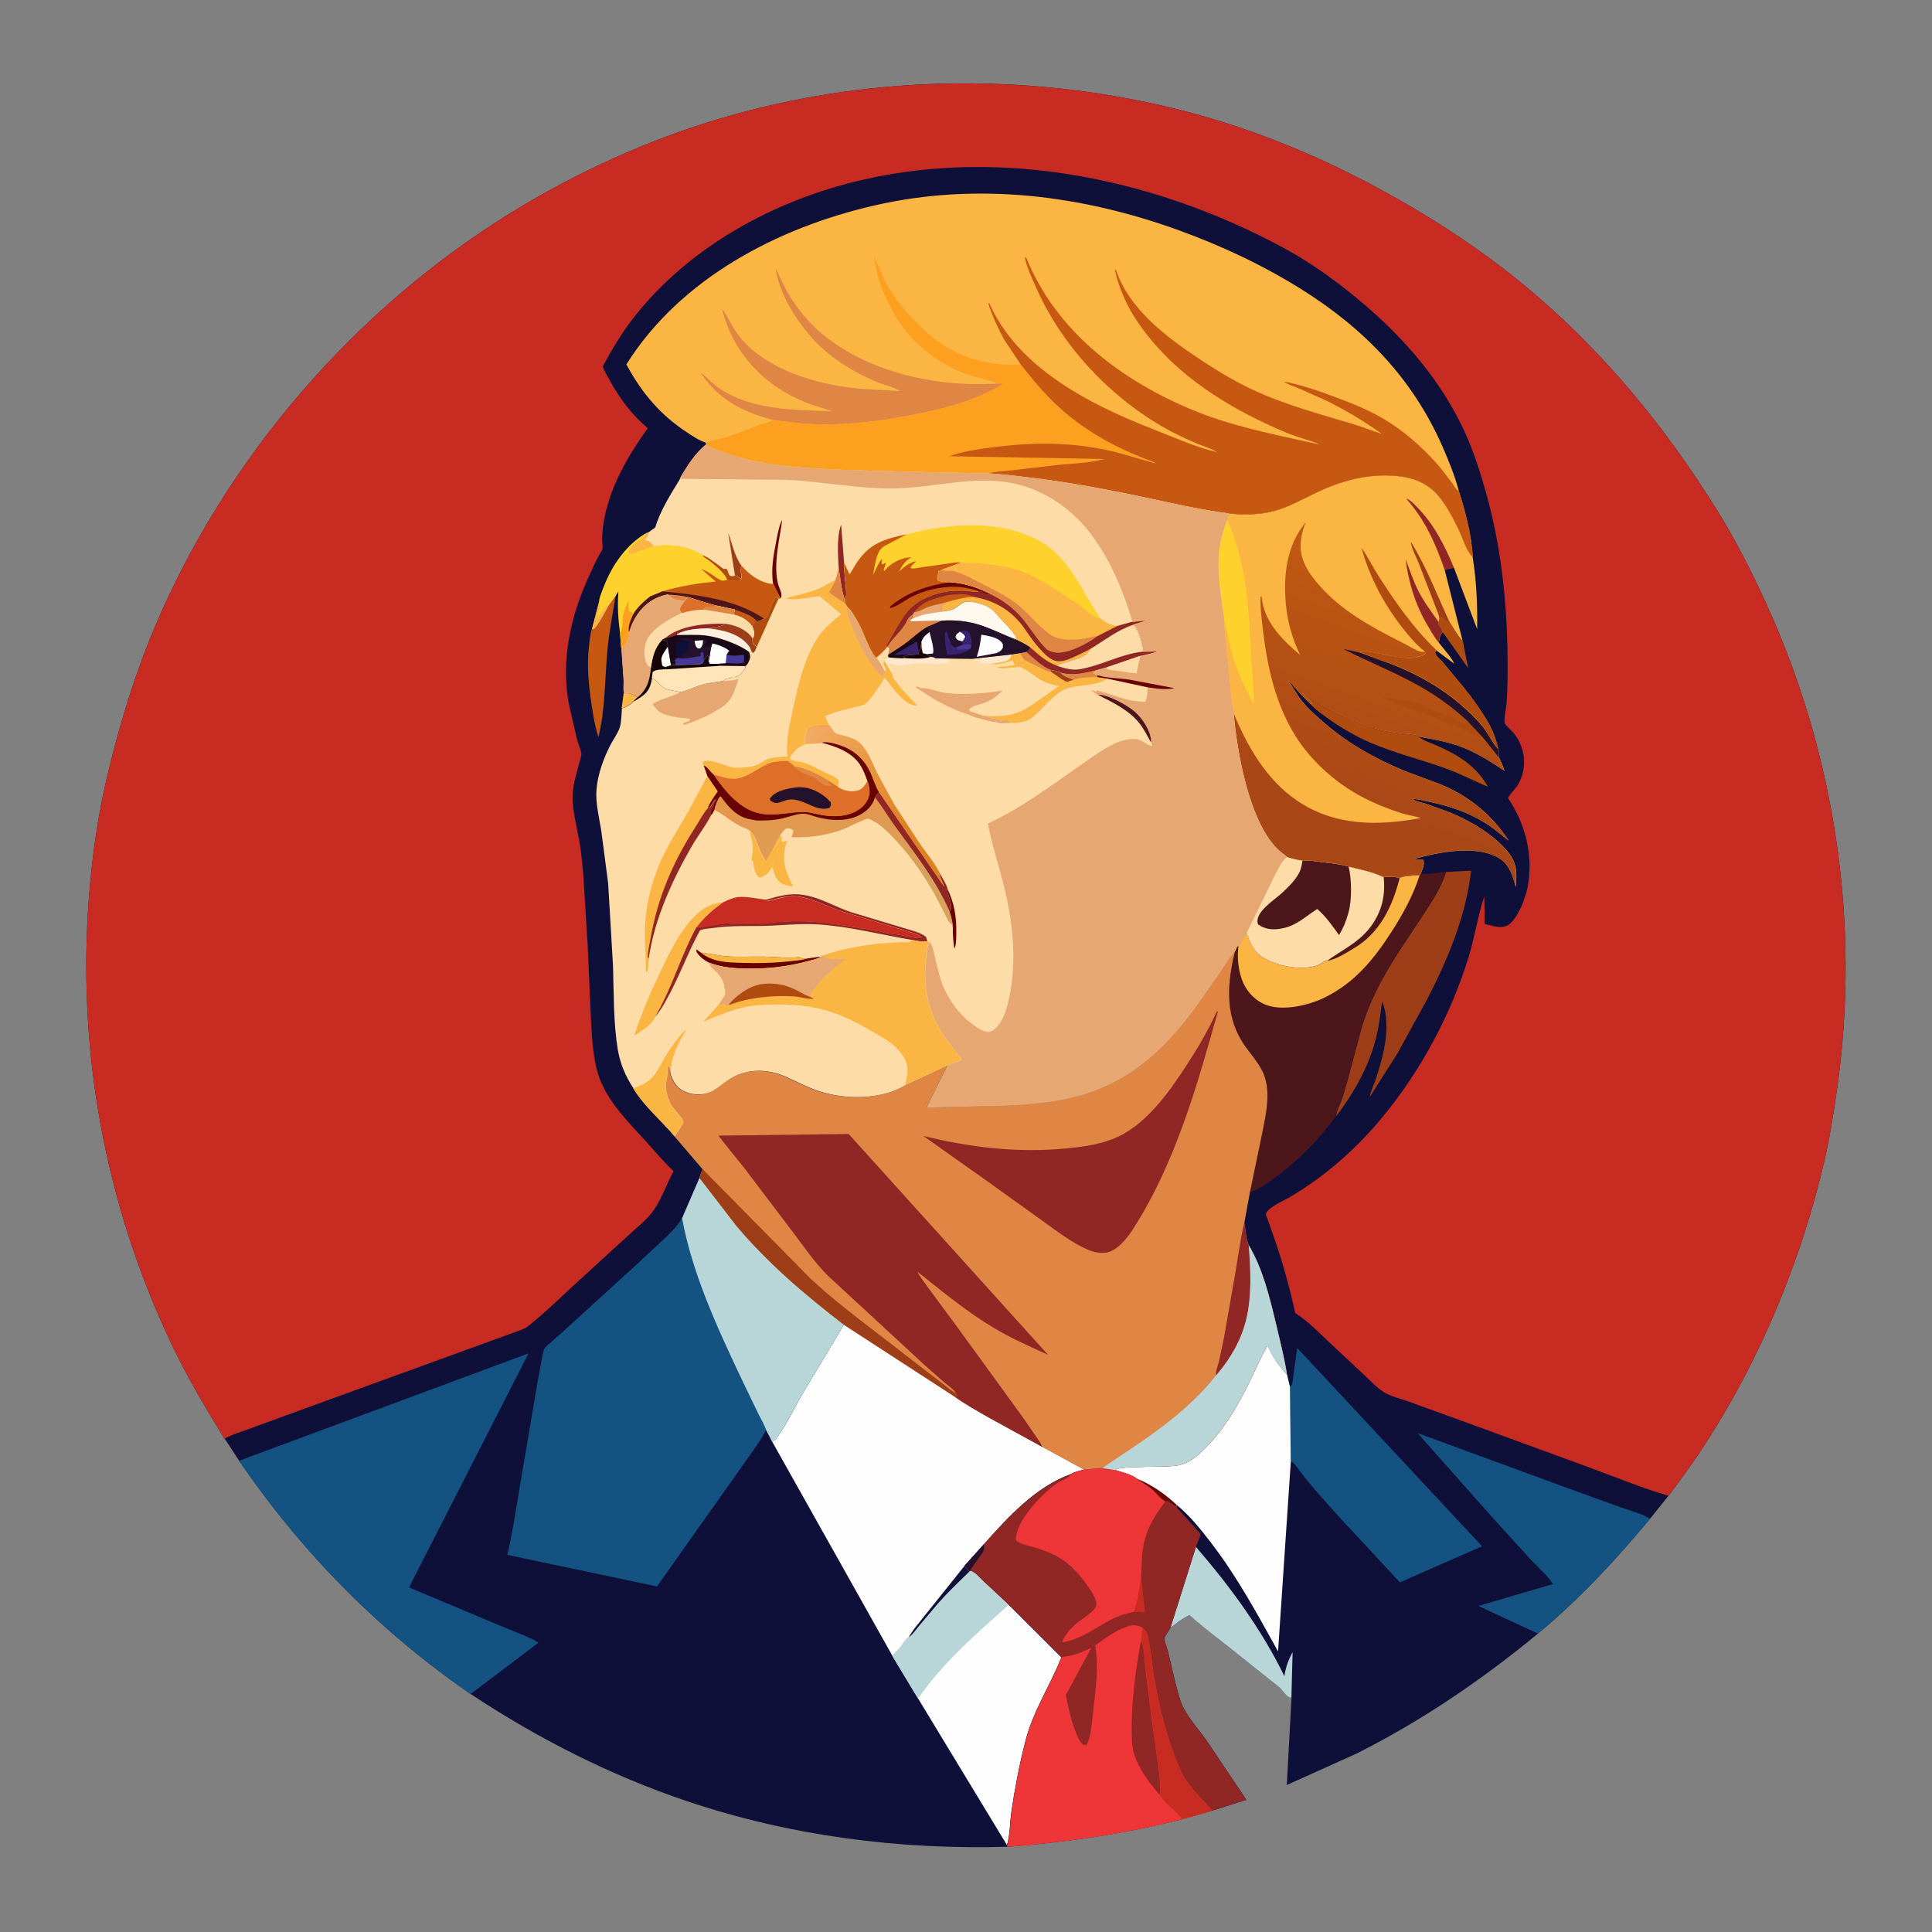<?xml version="1.0" encoding="utf-8"?>
<!-- Generator: Adobe Illustrator 28.5.0, SVG Export Plug-In . SVG Version: 9.03 Build 54727)  -->
<svg version="1.0" id="katman_1" xmlns="http://www.w3.org/2000/svg" xmlns:xlink="http://www.w3.org/1999/xlink" x="0px" y="0px"
	 viewBox="0 0 1793 1793" style="enable-background:new 0 0 1793 1793;" xml:space="preserve">
<rect x="0" y="0" width="1793" height="1793" fill="#808080" stroke="none"/>
<style type="text/css">
	.st0{fill:#0E103A;}
	.st1{fill:#FBB543;}
	.st2{fill:#B04C0F;}
	.st3{fill:#C75812;}
	.st4{fill:#B8D5D8;}
	.st5{fill:#9E3E19;}
	.st6{fill:#145281;}
	.st7{fill:#FEFEFE;}
	.st8{fill:#680202;}
	.st9{fill:#4D161B;}
	.st10{fill:#FEDCA7;}
	.st11{fill:#902724;}
	.st12{fill:#24112B;}
	.st13{fill:#C82B21;}
	.st14{fill:#EE3537;}
	.st15{fill:#FED12C;}
	.st16{fill:url(#SVGID_1_);}
	.st17{fill:#DF8645;}
	.st18{fill:#FD9F1F;}
	.st19{fill:#FEE8CD;}
	.st20{fill:#140408;}
	.st21{fill:#E6A772;}
	.st22{fill:#DE6F28;}
	.st23{fill:url(#SVGID_00000036223447275303439080000017295392411244055683_);}
	.st24{fill:#190917;}
	.st25{fill:#463896;}
	.st26{fill:url(#SVGID_00000132782793850392095850000003577571618828705166_);}
	.st27{fill:url(#SVGID_00000041269179345164545220000015648817141479234984_);}
	.st28{fill:url(#SVGID_00000147915056106655644430000004357267867623482289_);}
	.st29{fill:#3A236E;}
	.st30{fill:url(#SVGID_00000054264602305173664640000012657710416422896564_);}
</style>
<path class="st0" d="M208.3,1335.1c-17.7-28.6-34.7-57.3-49.1-87.7C96.9,1116.2,71,972.8,82.9,828.2c3-36.3,8.2-72.4,16.6-107.8
	c11.2-47.2,25.3-93.8,44.2-138.5c66.5-157.3,185.6-295.2,330.9-384.7c60.7-37.3,126.4-67.3,194.8-87.5
	C804,70,948.7,67.2,1085.2,99.6c68.4,16.3,133,42.1,194.8,75.6c46.1,25,90.2,53.3,131,86.6c73.7,60.1,134.4,133.6,184.1,214.3
	c16.2,26.3,30.3,54.2,43.2,82.2c65.2,141.8,88.6,299.9,66.3,454.4c-3.3,23.1-7,46.2-12.5,69c-26,108.9-75,217.7-143.7,306.5
	l-17,21.2c-31.8,38.3-65.7,74.7-104,106.6c-52.3,43.1-107.8,80.9-168.4,111.4l-64.8,29.2l4.4-81c-0.9-0.2-2.3-0.5-3-1
	c-3.4-2.3-5.4-6.5-8.7-9.1l-44.8-35.7c-12.9-10.2-25.9-19.8-38.1-30.9c-4.3,2.3-9,4.8-12.7,8.1c-1.1,1-2.2,1.8-3.5,2.6l-1.4,0.8
	c-0.8,1.6-5.8,8.8-5.8,9.9c0,3.2,2.7,9.5,3.5,12.9c3.7,14.8,6.6,30.2,11.3,44.8c4.2,13.1,16.6,26.1,24.5,37.5l36.8,54.8l-32,10.2
	l-27.6,7.8c-53.7,13.6-107.2,21.4-162.3,25.6c-100.6,2.9-201.6-10.1-297.2-42.3c-71.2-24-138.1-58-200.7-99.4
	c-85.1-58.7-156.6-131.3-214.9-216.5l-13.5-20.6L208.3,1335.1z"/>
<path class="st1" d="M578.9,643.2c4.6-0.3,9,1,12.7,3.8c-1.3,1.3-2.8,2.6-3.9,4.1c-1.6,1.5-2.8,2.5-4.7,3.6
	c-2.1,1.2-3.6,2.1-6.1,2.7l1.9-14.2L578.9,643.2z"/>
<path class="st2" d="M1335.5,571.6c3.6,1.8,6.2,3.5,8.9,6.5l0.9-0.6c3.8,5.8,7.3,12.4,12.1,17.5c0.8,1.2,1,4.3,1.3,5.9l3.8,19.1
	l-23.6-33.4c-0.3-2.2-2.5-5.2-3.7-7.2l-0.2-2.4c1.5-2.1,0.9-3,0.5-5.5L1335.5,571.6z"/>
<path class="st3" d="M571.3,552.5c-2.5,17.1-6.1,33.7-7.6,51c-2.4,26.9-1.9,54-8.3,80.5c-3.4-10.2-4.9-20.3-6.5-30.9
	c-2.6-17.5-4.3-34.7-2.4-52.4c0.6-5.2,1-11.6,2.7-16.6l0.3-0.4l1.2-0.2c2.6-0.7,11.9-18.3,13.8-21.7l6.9-9.4L571.3,552.5z"/>
<path class="st2" d="M1216.6,653.8l0.8-1.5l-8.8-9l10.9,7.1c5,3.7,12.2,7,17.8,9.8c13.4,6.8,27.1,13.1,41.7,16.8
	c7.4,1.9,14.9,2.9,22.6,3.8c4,0.5,11.9,0.3,15,2.9c4.4,3.7,11,5.7,16.3,8c20.4,8.9,36.6,18.7,48,38.4c-13.1-5.3-25.4-12-38.8-16.8
	c-23.4-8.5-47.7-14.3-70.6-24.2c-13.2-5.7-26.3-13.3-38-21.6c-5.7-4.1-12.2-8.4-16.9-13.6V653.8z"/>
<path class="st4" d="M1109.9,1435.6c31.8,36.9,60.7,76.1,82.1,120l0.2-1.4c1.1-7.2,3.9-14.6,7.4-21l-1.1,42.4c-0.9-0.2-2.3-0.5-3-1
	c-3.4-2.3-5.4-6.5-8.7-9.1l-44.8-35.7c-12.9-10.2-25.9-19.8-38.1-30.9c-4.3,2.3-9,4.8-12.7,8.1c-1.1,1-2.2,1.8-3.5,2.6l-1.4,0.8
	L1109.9,1435.6z"/>
<path class="st5" d="M1342,809.2l23.3-1.2c-4.9,42.5-21.4,81.6-40.8,119.4l-27.5,50.1l-25.8,40.6c0.9-5.7,3.6-10.7,5.4-16.1
	c5.9-17.7,11.7-38.1,9.7-56.9v-1.2c-0.5-4.6-1.7-10.5-3.7-14.6c-1.6,14.2-3.6,28.4-7.8,42.1c-7.2,23.2-19.9,45.1-34.6,64.3
	c-0.2-4.5,4-11.9,5.6-16.5l5.1-17.5l13.2-49.5c5.1-16.1,12.1-31.5,20.4-46.3c10.7-19.2,23.4-37.1,35.4-55.5
	c8.4-12.9,17.6-26.4,22.2-41.3L1342,809.2z"/>
<path class="st6" d="M1427.4,1516.1l-55.4-25.7l69.2-20.3c-5.1-8.2-14.6-16.3-21.2-23.4l-35.2-38.7l-69.2-78l146.5,53.7l43.2,15.6
	c8.5,3,18.2,5.6,26.1,10.1c-31.8,38.3-65.7,74.7-104,106.6V1516.1z"/>
<path class="st6" d="M1197,1286.9l1.4-0.8c1.7-3.7,1.8-8.5,2.3-12.6l3.2-22.5l171.5,184l-76.2,33.5l-56.1-60.4
	c-12.7-14.1-25.5-28-37-43.2c-1.1-1.5-6-8.6-7.5-8.4l-0.9,0.4l-0.8-70.1L1197,1286.9z"/>
<path class="st7" d="M1034.9,1364.3c6-4.8,48.2-1.6,60-4.7c9.9-2.5,16.7-8.7,23.7-15.7c18.2-18.3,30.8-40.4,42-63.4
	c5.2-10.7,9.8-21.9,16-32c3.9,10.3,10.6,19.3,17.9,27.4l2.6,11l0.8,70.1l-11.8,175.6c-19.5-35.2-38-69.4-62.6-101.4
	c-9.3-12.1-19.5-24.7-31.3-34.4l-0.4,1.7c-2.4-0.8-4.4-2.5-6.3-4.1c-1.7-1.4-1.9-0.9-4-0.7c-4.9-2.9-8.7-8.4-13.2-12.1
	c-4.1-3.4-9-5.8-13.2-9.2c-4-3.6-14.8-6.3-20.1-8L1034.9,1364.3z"/>
<path class="st8" d="M1055,1372.3c13,5,27,14.7,37.1,24.4l-0.4,1.7c-2.4-0.8-4.4-2.5-6.3-4.1c-1.7-1.4-1.9-0.9-4-0.7
	c-4.9-2.9-8.7-8.4-13.2-12.1C1064.1,1378.1,1059.2,1375.7,1055,1372.3L1055,1372.3z"/>
<path class="st7" d="M900.4,1457.7c4.5,1.1,8.4,6.1,11.8,9.3l24,22.4l48.8,48.7c-10.4,26.3-26,49.3-33.2,77.1
	c-5.6,21.6-9.8,43.4-13.1,65.5c-1.5,9.8-1.3,22.4-4.2,31.6l-82.4-135.9l-24-39.8c3.2-2.7,5.7-5.4,8.2-8.7c2.1-2.7,4.1-6.4,7-8.3
	c3.8-2.8,6.9-7.3,9.9-11l17.1-20.3c9.3-10.5,19.5-20.2,29.5-30L900.4,1457.7L900.4,1457.7z"/>
<path class="st4" d="M900.4,1457.7c4.5,1.1,8.4,6.1,11.8,9.3l24,22.4c-30.2,26.8-61.1,53.6-84.2,87l-24-39.8
	c3.2-2.7,5.7-5.4,8.2-8.7c2.1-2.7,4.1-6.4,7-8.3c3.8-2.8,6.9-7.3,9.9-11l17.1-20.3c9.3-10.5,19.5-20.2,29.5-30l0.6-0.6H900.4z"/>
<path class="st9" d="M1194.2,795.2c4.9,1.5,9.5,2.7,14.5,3.4c6.3-0.4,12.8,0.8,19.1,1.6c7.8,1,16.1,1.8,23.7,4
	c10.8,2.6,21.7,4.8,31.8,9.4l0.8,0.3c3.9,0,11.5-0.8,14.8,1c2.4-2.2,14.6-2.4,18.6-2.9l1.2-1.5c6.2,1.6,16.5-1,23.2-1.4
	c-4.6,14.8-13.8,28.4-22.2,41.3c-12,18.4-24.7,36.3-35.4,55.5c-8.2,14.7-15.2,30.2-20.4,46.3l-13.2,49.5l-5.1,17.5
	c-1.6,4.6-5.8,12-5.6,16.5c-16.6,22.9-38.2,44.4-61.4,60.6c-5.4,3.7-12.1,8.7-18.6,9.8l10.8-52.1c3.4-17.9,9-39.5,1.9-57.1
	c-4.5-11.1-13.9-20.1-20.2-30.4c-16.2-26.4-13.3-55.5-6.3-84.3l1.7-3.9l1.2-0.3c1.4-1,3.1-4.6,3.9-6.1l3.6-6.2l12.1-24.7l13.7-28.1
	c3.3-6.5,6.1-12.8,11.6-17.8L1194.2,795.2z"/>
<path class="st1" d="M1299,815c2.4-2.2,14.6-2.4,18.6-2.9c-6.1,18.7-15.3,35.7-25.9,52.2c-16.4,25.6-34,47.3-61.8,61.2
	c-14.6,7.3-38,12.9-53.8,7.5c-9.8-3.3-17.8-11.1-22.1-20.4c-4.6-9.9-6.2-23.9-4.6-34.6c1.4-1,3.1-4.6,3.9-6.1l3.6-6.2
	c3.9,11.1,7,18.9,18.1,24.6l1.3,0.7c12.4,6.2,32.4,9.5,45.8,5.3c2.1-0.7,3.8-1.7,5.5-3c1.2-0.9,2.4-1.4,3.8-2l0.6,0.2
	c13.3-9.6,27.8-16.1,38.4-29.2c11.6-14.2,15.7-30.2,13.8-48.3C1288.1,814,1295.7,813.2,1299,815L1299,815z"/>
<path class="st9" d="M1284.1,814.1c3.9,0,11.5-0.8,14.8,1c-6.7,26.2-18.3,50.8-42.5,65c-6.9,4.1-16.6,10.5-24.6,11.5
	c13.3-9.6,27.8-16.1,38.4-29.2c11.6-14.2,15.7-30.2,13.8-48.3H1284.1z"/>
<path class="st10" d="M1194.2,795.2c4.9,1.5,9.5,2.7,14.5,3.4c6.3-0.4,12.8,0.8,19.1,1.6c7.8,1,16.1,1.8,23.7,4
	c10.8,2.6,21.7,4.8,31.8,9.4l0.8,0.3c1.9,18.1-2.2,34-13.8,48.3c-10.7,13.1-25.1,19.6-38.4,29.2l-0.6-0.2c-1.3,0.6-2.6,1.1-3.8,2
	c-1.7,1.3-3.5,2.3-5.5,3c-13.4,4.2-33.4,1-45.8-5.3l-1.3-0.7c-11-5.7-14.2-13.5-18.1-24.6l12.1-24.7l13.7-28.1
	c3.3-6.5,6.1-12.8,11.6-17.8L1194.2,795.2z"/>
<path class="st9" d="M1208.8,798.6c6.3-0.4,12.8,0.8,19.1,1.6c7.8,1,16.1,1.8,23.7,4c2.8,11.6,3.1,30.7,0,42.2l-0.4,1.4
	c-2,7.3-4.6,13.5-8.5,20c-6.3-8.7-12.1-17.2-20.2-24.2c-10.6,6.6-18.9,15.2-31.7,17.8l-1.4,0.3l-2.3,0.4c-7,1-13.8,0-19.6-4.3
	c-4-11,15.8-22.9,22.5-29.3c5.8-5.5,12.2-11.6,15.9-18.9c1.7-3.4,2.3-7.4,2.9-11.1V798.6z"/>
<path class="st6" d="M221.8,1355.7l268.7-99.7l-110.9,217.2l87.1,36.6c4.7,2,30.7,11.8,32.9,14.8l-62.9,47.6
	C351.6,1513.5,280.1,1440.9,221.8,1355.7L221.8,1355.7z"/>
<path class="st7" d="M783.1,1229.3l103.5,67.2c10,7.1,21.3,13.3,31.9,19.4l48.7,26.7l38.9,21.2c-2.4,0.7-10.4,2.4-11.9,4.1
	c-32.9,11.6-58.6,40-81.2,65.3l-18,20.1c1.5,1.8,2.9,3.4,4.8,4.9c-10,9.8-20.2,19.5-29.5,30l-17.1,20.3c-3,3.7-6.1,8.2-9.9,11
	c-2.9,1.9-5,5.5-7,8.3c-2.5,3.3-5.1,6-8.2,8.7l-111.6-198.8c1.8-0.9,3-1.6,4.2-3.3c8.9-11.8,15.9-26.7,23.2-39.7l39.3-65.6
	L783.1,1229.3z"/>
<path class="st0" d="M843.3,1519.6c3.5-6.6,9.3-13.1,13.9-19l37.8-47.2c1.5,1.8,2.9,3.4,4.8,4.9c-10,9.8-20.2,19.5-29.5,30
	l-17.1,20.3C850.2,1512.3,847.1,1516.8,843.3,1519.6L843.3,1519.6z"/>
<path class="st11" d="M1023.1,1362.4l11.8,1.9c5.3,1.6,16.1,4.3,20.1,8c4.2,3.4,9,5.8,13.2,9.2c4.5,3.7,8.3,9.1,13.2,12.1
	c2.1-0.2,2.4-0.7,4,0.7c1.9,1.6,3.9,3.3,6.3,4.1l22.7,25.4l-4.5,11.8l-23.6,74.8c-0.8,1.6-5.8,8.8-5.8,9.9c0,3.2,2.7,9.5,3.5,12.9
	c3.7,14.8,6.6,30.2,11.3,44.8c4.2,13.1,16.6,26.1,24.5,37.5l36.8,54.8l-32,10.2l-27.6,7.8c-53.7,13.6-107.2,21.4-162.3,25.6v-1.6
	c2.8-9.3,2.7-21.8,4.1-31.6c3.3-22,7.5-43.9,13.1-65.5c7.2-27.7,22.8-50.7,33.2-77.1l-48.8-48.7l-24-22.4c-3.3-3.2-7.3-8.2-11.8-9.3
	l-0.6,0.6c-1.8-1.5-3.2-3.1-4.8-4.9l18-20.1c22.6-25.4,48.3-53.7,81.2-65.3c1.5-1.7,9.5-3.4,11.9-4.1l17-1.5L1023.1,1362.4z"/>
<path class="st12" d="M913,1433.3c0.9,4.4,0,6-2.6,9.8c-3.4,5-7.2,9.2-10.1,14.6l-0.6,0.6c-1.8-1.5-3.2-3.1-4.8-4.9l18-20.1H913z"/>
<path class="st13" d="M1059,1463.5l3.8,33l-10.6-0.7c3.7-10.3,5.2-21.6,6.8-32.4L1059,1463.5z"/>
<path class="st14" d="M1023.1,1362.4l11.8,1.9c5.3,1.6,16.1,4.3,20.1,8c4.2,3.4,9,5.8,13.2,9.2c4.5,3.7,8.3,9.1,13.2,12.1
	c-8.8,11.5-16.6,23.8-19.7,38.1c-2.3,10.2-2.3,21.4-2.6,31.8c-1.6,10.8-3.1,22.1-6.8,32.4c-5.4,1.3-11.2,2.6-16.3,4.9
	c-17.5,7.8-30.6,20.3-50.3,23.4c1.7-6.2,8.8-14,13.8-18c4.3-3.5,17-11.1,17.8-16.2c0.8-5.6-3.9-12.2-6.8-16.6
	c-6.9-10.3-16.3-21-26.9-27.5c-6.1-3.7-13.1-6.3-19.7-8.7c-4.9-1.7-18.2-4-21.1-7.9c-0.2-18,24.1-42.7,37.5-52.3
	c3.8-2.7,10.9-4.8,13.6-8.2l0.4-0.7c1.5-1.7,9.5-3.4,11.9-4.1l17-1.5L1023.1,1362.4z"/>
<path class="st14" d="M984.9,1538.1c1.3-0.4,0.8-0.4,2-0.5c9.7-1,17.1-4.2,25.9-8.3l-23.6,43.7c2.2,12.1,5,24.2,9.6,35.6
	c1.2,2.9,2.8,7.2,5.2,9.4c1.8,1.6,2.2,1.5,4.5,1.3c4.1-8,4.7-19.7,5.7-28.6c2.3-19.9,5.6-42.5,2.4-62.3l-0.2-1.4
	c9.2-6.5,18.7-13.8,29.5-17.4c5.5-1.9,9-1.7,14.2,0.8c2.9,2.4,4,4,5,7.7c3.1,12.6,3.9,26.2,6.1,39.1c4.9,29,12.2,57.1,23.7,84.3
	c4.3,10.2,12.3,19.3,19.6,27.4c3.5,3.8,7.5,7.2,10.3,11.7l-27.6,7.8c-53.7,13.6-107.2,21.4-162.3,25.6v-1.6
	c2.8-9.3,2.7-21.8,4.1-31.6c3.3-22,7.5-43.9,13.1-65.5c7.2-27.7,22.8-50.7,33.2-77.1L984.9,1538.1z"/>
<path class="st11" d="M1058.9,1522.5c3.1,6.2,3,16.1,3.8,23l5.6,46.3l7.5,53.1c0.6,6.2,1.3,14.7,0.4,20.9l-9.9-12.2
	c-5.4-7.7-11.4-17.2-13.9-26.3c-2.4-8.4-2.2-18.2-2.1-26.9C1050.6,1574.2,1054.3,1548.2,1058.9,1522.5z"/>
<path class="st13" d="M1060,1510.3c2.9,2.4,4,4,5,7.7c3.1,12.6,3.9,26.2,6.1,39.1c4.9,29,12.2,57.1,23.7,84.3
	c4.3,10.2,12.3,19.3,19.6,27.4c3.5,3.8,7.5,7.2,10.3,11.7l-27.6,7.8c-5.8-8.3-15.4-13.5-20.7-22.4c0.9-6.2,0.2-14.6-0.4-20.9
	l-7.5-53.1l-5.6-46.3c-0.8-6.9-0.8-16.8-3.8-23l1.1-12.2L1060,1510.3z"/>
<path class="st6" d="M649.1,1092.9l34.6,44.9c29.5,35,63.4,63.6,99.5,91.5l-39.3,65.6c-7.3,13-14.3,27.8-23.2,39.7
	c-1.3,1.7-2.4,2.4-4.2,3.3l-5.6-11c-3,6.7-7.6,13-11.7,19l-21.8,30.8l-67.7,95.6L470.8,1443c4.8-20,7.8-40.7,11.2-61l16.8-98.7
	l4.2-22.9c0.4-2.1,1.2-7.3,2.4-9c1.6-2.3,5.1-4.8,7.2-6.8l16.3-14.6l62.7-57.2l22.1-20.6c6.8-6.4,13.6-12.6,18.6-20.6l0.6-1
	l16.3-37.7L649.1,1092.9z"/>
<path class="st4" d="M649.1,1092.9l34.6,44.9c29.5,35,63.4,63.6,99.5,91.5l-39.3,65.6c-7.3,13-14.3,27.8-23.2,39.7
	c-1.3,1.7-2.4,2.4-4.2,3.3l-5.6-11c-1.6-5-5-10.4-7.3-15.2l-15.1-31.3c-22.5-47.6-45.9-97.8-55.5-149.8l16.3-37.7H649.1z"/>
<path class="st1" d="M1140.4,476.6c14.2,1.3,29,1.3,42.8-2.6c12.3-3.4,24-9.8,35.4-15.4c24.2-12,50.1-19.4,77.3-16.9
	c15.6,1.4,29.2,6.7,39.4,19c7.5,9,13,19.9,18.2,30.4c3.7,7.5,7.3,20.4,13.2,25.9c3.6,22.6,4.5,44.1,4.2,67l-21.6-57.2
	c-3,0.6-5.8,1-8.5,2.3l16.6,65.8c-4.7-5-8.3-11.7-12.1-17.5l-0.9,0.6c-2.7-3-5.3-4.7-8.9-6.5c0.3,2.5,0.9,3.4-0.5,5.5l0.2,2.4
	c1.2,2,3.4,4.9,3.7,7.2c-2.7,2.7-2.8,6.2-3.6,9.8c4.5,6,11.3,13,14.4,19.6l-16.6-12.3l-1.3,1.8c0.6,3.4,4.6,6.2,6.8,8.7l20.6,24.9
	c7.9,9.8,15.5,20.5,21.8,31.4c4.6,8,7.4,15.9,9.5,24.8c1.3,2.3,0.6,4.6,0.3,7.2c2.3,4.3,4,8.3,5.5,12.9c-13.3-8.9-26.9-17.6-42-23
	c-12.1-4.3-24.9-6.4-37.5-8.8c-3.1-2.6-10.9-2.4-15-2.9c-7.6-0.9-15.1-2-22.6-3.8c-14.6-3.7-28.4-10-41.7-16.8
	c-5.6-2.9-12.8-6.1-17.8-9.8l-10.9-7.1l8.8,9l-0.8,1.5c-5.7-4.9-10.5-10.4-15.5-16c-1.9-2.1-3.5-4.7-5.7-6.4l8.9,14.2
	c6.3,9.6,16.2,18.2,24.9,25.7c22,19.1,46.5,32.6,73.1,43.9l33.8,12.6c26.7,10.8,48.2,28.4,63.9,52.5c-6.8-5.3-13.4-11.1-20.7-15.8
	c-15.5-9.9-33.1-16.1-50.9-19.8c-5-1-11.5-3-16.5-3l-0.9,0.2c3.7,2.2,8.6,3,12.6,4.3l17.2,6.2c18.7,6.9,39.2,18.4,53.3,32.6
	c4.6,4.7,8.8,9.7,11.1,15.9l0.4,1.2c2.1,6.2,1.4,14.7,1,21.2c-3.1-11.1-6-21.6-16.9-27.6c-20.7-11.4-54.8-4.8-76.5,1.3v1h7.3
	c1.4,2.8,0.5,5.7-0.5,8.6l-1.5,4l-1.2,1.5c-3.9,0.4-16.2,0.7-18.6,2.9c-3.3-1.7-10.9-0.9-14.8-1l-0.8-0.3c-10.1-4.7-21-6.8-31.8-9.4
	c-7.6-2.3-15.8-3.1-23.7-4c-6.3-0.8-12.8-2-19.1-1.6c-5.1-0.7-9.7-1.9-14.5-3.4l-6.4-5c-28.4-24.7-40.1-92.9-43-128.5l0,0
	c-3.4-15.1-3.7-31.5-5.3-46.8c-1.4-13.4-4.1-27.2-3.5-40.6c-3-20.9-7-42.4-4.6-63.5c1.1-9.7,4-19,7.4-28.2l1.6-5.9L1140.4,476.6z"/>
<path class="st5" d="M1335.5,571.6l-18.5-48c-2.5-6.7-6.9-13.9-7.8-21c14.5,23.2,24.7,50.1,36.2,75l-0.9,0.6c-2.7-3-5.3-4.7-8.9-6.5
	L1335.5,571.6z"/>
<path class="st11" d="M1340.8,529.2c-8.4-24.5-18.3-46.9-35.7-66.4l1.4,0.5c3,1.3,5.8,4.5,8.1,6.8c15.9,15.8,26.3,36.4,34.8,56.9
	c-3,0.6-5.8,1-8.5,2.3L1340.8,529.2z"/>
<path class="st11" d="M1323.2,577.6c-10.5-18.6-15.9-37.7-18.8-58.8c3.9,10,7.3,20.7,12.2,30.2c5.1,9.9,12,18.9,18.3,28l0.2,2.4
	c1.2,2,3.4,4.9,3.7,7.2c-2.7,2.7-2.8,6.2-3.6,9.8C1330.6,590.7,1326.9,583.9,1323.2,577.6L1323.2,577.6z"/>
<path class="st2" d="M1319.6,602.5l-5.6-5.3c-23.1-24.7-41.5-55.9-50.4-88.6c5.6,7.6,9.8,16.6,14.9,24.6
	c15.6,24.4,33,49.6,54.1,69.7l0.6,0.7l-1.3,1.8c0.6,3.4,4.6,6.2,6.8,8.7l20.6,24.9c7.9,9.8,15.5,20.5,21.8,31.4
	c4.6,8,7.4,15.9,9.5,24.8c-6.2-6.8-10-16.2-16.3-23.3c-23.2-25.9-50.9-43.3-83.1-55.8l-29-10.6c3.6-2.3,10.7-0.3,14.9,0.4
	c10.7,1.8,26.9,6.3,37.5,4.1l1.7-0.4c3-0.7,4.4-0.9,6.6-3.1l-0.6-1.8l-2.6-2.4L1319.6,602.5z"/>
<path class="st15" d="M1138.8,482.5c3.4,6.1,5.4,13.2,7.6,19.8c11.9,35.7,12.7,70.2,14.8,107.4c0.8,14.5,2.7,29.3,2.3,43.8
	c-8.6-15.6-15.9-32-20.7-49.2l-6.9-30.1c-3-20.9-7-42.4-4.6-63.5c1.1-9.7,4-19,7.4-28.2H1138.8z"/>
<linearGradient id="SVGID_1_" gradientUnits="userSpaceOnUse" x1="1168.181" y1="-367.177" x2="1113.481" y2="-215.077" gradientTransform="matrix(1.8 0 0 1.8 -738.3 1137.504)">
	<stop  offset="0" style="stop-color:#C75F10"/>
	<stop  offset="1" style="stop-color:#AA4717"/>
</linearGradient>
<path class="st16" d="M1144.8,661.6c12.6,30.9,30.7,62.3,58.9,81.4c35,23.8,74.9,23.6,114.9,16.2c-5.6-1.9-11.7-2.6-17.5-4.4
	c-33.6-10.7-60.3-25.8-84-52.1c-29-32.2-39.8-74.5-44.8-116.4c-1.3-10.8-2.9-21.7-2.4-32.6l0.9-0.3c2,23.5,18.9,40.2,35.9,54.5
	c-7.2-14.4-11.8-30.7-13.3-46.8c-2.5-27.3,0.5-54.9,18.6-76.7c-4.5,10.8-6.8,22.4-3.2,33.9c2.9,9.3,9,17.4,15.3,24.6
	c20.5,23.5,47.4,38.4,74.8,52.2c5.5,2.7,10.9,6.1,16.4,8.6c2.2,1,4.4,1.8,6.7,1l0.6,1.8c-2.3,2.2-3.6,2.4-6.6,3.1l-1.7,0.4
	c-10.6,2.3-26.8-2.3-37.5-4.1c-4.1-0.7-11.3-2.7-14.9-0.4l29,10.6c32.1,12.5,59.9,29.9,83.1,55.8c6.4,7.1,10.1,16.5,16.3,23.3
	c1.3,2.3,0.6,4.6,0.3,7.2c2.3,4.3,4,8.3,5.5,12.9c-13.3-8.9-26.9-17.6-42-23c-12.1-4.3-24.9-6.4-37.5-8.8c-3.1-2.6-10.9-2.4-15-2.9
	c-7.6-0.9-15.1-2-22.6-3.8c-14.6-3.7-28.4-10-41.7-16.8c-5.6-2.9-12.8-6.1-17.8-9.8l-10.9-7.1l8.8,9l-0.8,1.5
	c-5.7-4.9-10.5-10.4-15.5-16c-1.9-2.1-3.5-4.7-5.7-6.4l8.9,14.2c6.3,9.6,16.2,18.2,24.9,25.7c22,19.1,46.5,32.6,73.1,43.9l33.8,12.6
	c26.7,10.8,48.2,28.4,63.9,52.5c-6.8-5.3-13.4-11.1-20.7-15.8c-15.5-9.9-33.1-16.1-50.9-19.8c-5-1-11.5-3-16.5-3l-0.9,0.2
	c3.7,2.2,8.6,3,12.6,4.3l17.2,6.2c18.7,6.9,39.2,18.4,53.3,32.6c4.6,4.7,8.8,9.7,11.1,15.9l0.4,1.2c2.1,6.2,1.4,14.7,1,21.2
	c-3.1-11.1-6-21.6-16.9-27.6c-20.7-11.4-54.8-4.8-76.5,1.3v1h7.3c1.4,2.8,0.5,5.7-0.5,8.6l-1.5,4l-1.2,1.5
	c-3.9,0.4-16.2,0.7-18.6,2.9c-3.3-1.7-10.9-0.9-14.8-1l-0.8-0.3c-10.1-4.7-21-6.8-31.8-9.4c-7.6-2.3-15.8-3.1-23.7-4
	c-6.3-0.8-12.8-2-19.1-1.6c-5.1-0.7-9.7-1.9-14.5-3.4l-6.4-5c-28.4-24.7-40.1-92.9-43-128.5L1144.8,661.6z"/>
<path class="st2" d="M1376.2,684.3c-8.1-1.1-17.7-7.3-25.4-10.4l-70.4-27.3c13.4,1.5,26.1,3.4,38.8,7.9l26.1,10.4
	c4.9,2.2,11,6.6,16.3,7l0.5-2.6l14,14.9L1376.2,684.3z"/>
<path class="st12" d="M1362.2,669.4c-13.2-12.2-27.7-22.9-43.3-31.8c-23.3-13.3-48.5-23.2-72.4-35.4l15.5,3.5l29,10.6
	c32.1,12.5,59.9,29.9,83.1,55.8c6.4,7.1,10.1,16.5,16.3,23.3c1.3,2.3,0.6,4.6,0.3,7.2l-14.5-18.2l-14-14.9V669.4z"/>
<path class="st17" d="M879.2,988.9l-19.3,38.8l75.7-1.8c26.1-1.4,53-4.2,77.8-12.9c41.4-14.7,71.1-44.2,96.4-79.1l22.4-32
	c4.2-6.2,8.5-13.4,13.4-18.9l0.7-0.8c-7.1,28.9-9.9,57.9,6.3,84.3c6.3,10.2,15.7,19.3,20.2,30.4c7.1,17.6,1.6,39.2-1.9,57.1
	l-10.8,52.1l-5.3,28.8c1.4,6.7,1.3,14.8,4.3,20.9c13.1,22.1,19.6,49.4,25.5,74.2c3.6,15.2,7.5,30.5,9.9,45.9
	c-7.3-8.1-14.1-17.1-17.9-27.4c-6.2,10.1-10.8,21.4-16,32c-11.2,23.1-23.8,45.1-42,63.4c-7,7-13.8,13.2-23.7,15.7
	c-11.8,3-54-0.1-60,4.7l-11.8-1.9l-17,1.5l-38.9-21.2l-48.7-26.7c-10.6-6.1-21.9-12.3-31.9-19.4l-103.5-67.2
	c-36.1-27.8-70-56.5-99.5-91.5L649,1093l3-7.9l-26-30.4c1.4-2.2,8.1-11.2,8-13.5c0-2.5-9.3-12.1-11.1-15.2
	c-2.2-3.7-3.7-8.4-4.7-12.6c-1.9-8.1,1.8-13.6,1.3-21c-0.1-1.8-0.2-0.8,0.3-2.8c1.9,2.7,2.1,4.6,2.4,7.8c2.2,6.8,5.5,11.9,12,15.3
	c6.7,3.5,15.9,4.2,23,1.6c6.8-2.4,11.9-7.5,17.7-11.5c16.3-11.2,36.2-11.3,53.7-3.6c12.7,5.6,23.1,11.6,36.7,15.2
	c22.8,6,52.2,5.6,73.2-6.3l1.5-0.9l39.1-18.2L879.2,988.9z"/>
<path class="st11" d="M1128.6,1276.5c-0.7-3.8,1.8-9.4,2.7-13.2l4.6-21.7l11.2-64.1c2.3-14.2,4.3-28.6,7.6-42.6
	c1.4,6.7,1.3,14.8,4.3,20.9c1.8,22.5,3,46-2.2,68.2c-4.4,18.8-14.4,36.4-26.8,51l-1.4,1.6L1128.6,1276.5z"/>
<path class="st5" d="M652,1085l100.9,102.3c27.8,25.6,58.5,47.5,88.2,70.8l34.1,26.3c3.8,2.8,8.1,6.8,12.3,8.7l1,2.1l-1.9,1.3
	l-103.5-67.2c-36.1-27.8-70-56.5-99.5-91.5l-34.6-44.9L652,1085L652,1085z"/>
<path class="st4" d="M1159,1155.8c13.1,22.1,19.6,49.4,25.5,74.2c3.6,15.2,7.5,30.5,9.9,45.9c-7.3-8.1-14.1-17.1-17.9-27.4
	c-6.2,10.1-10.8,21.4-16,32c-11.2,23.1-23.8,45.1-42,63.4c-7,7-13.8,13.2-23.7,15.7c-11.8,3-54-0.1-60,4.7l-11.8-1.9
	c37.9-25.5,76.9-49.5,105.5-85.9l1.4-1.6c12.5-14.6,22.4-32.2,26.8-51c5.2-22.1,3.9-45.7,2.2-68.2L1159,1155.8z"/>
<path class="st11" d="M1129.3,938.1l0.9,1c-19.5,69.4-39.4,140.2-78.7,201.6c-5.3,8.2-14.7,20.2-24.9,21.8
	c-5.7,0.9-11.4-0.4-16.7-2.6c-15.6-6.6-30-18.1-43.8-27.9l-49.9-35.8l-59.3-42c43.4,10.7,87.1,15.9,131.8,11.7
	c14.7-1.4,29.5-3.3,43.4-8.6c30.2-11.5,52.2-42.7,69.1-68.7c10.6-16.3,20.3-32.7,28.3-50.5L1129.3,938.1z"/>
<path class="st11" d="M887.5,1293.2l-0.9-1.2c-2.5-3.3-6.7-6.1-9.9-8.8l-17.6-15.4l-90.9-84c-11.9-11.8-21.7-26.3-31.8-39.6
	l-46.2-60.9c-3-3.9-23.3-28.5-23.3-29.4l120.7-1.5l185,204.9c-16.7-7.6-33.1-14.8-48.9-24.1c-25.8-15.2-49-34.5-72.4-53.1
	c3,5.7,7.3,11,11.1,16.3l27.1,36.7l60.5,83.3l12.8,18.6c1.6,2.4,3.7,4.8,4.3,7.7l-48.7-26.7c-10.6-6.1-21.9-12.3-31.9-19.4l1.9-1.3
	l-1-2.1H887.5z"/>
<path class="st1" d="M654.9,410.7c-6.1-1.8-11.8-5.8-17-9.2c-24.7-16.1-41.8-36.2-55.8-61.9l-0.8-1.4
	c50.1-79.9,140.8-127.1,230.5-147.6c95.1-21.7,192-9.7,283,23.4c39.8,14.5,78.1,32.5,114,55.1c57.8,36.4,102.7,82.8,130.2,146
	c5.7,13.2,11.4,26.9,14.9,40.8c5.9,18.6,12,41.6,12.8,61.2c-5.9-5.5-9.5-18.4-13.2-25.9c-5.1-10.5-10.7-21.4-18.2-30.4
	c-10.2-12.4-23.8-17.6-39.4-19c-27.2-2.5-53.1,4.9-77.3,16.9c-11.4,5.6-23.1,12-35.4,15.4c-13.8,3.8-28.6,3.8-42.8,2.6
	c-26.5-3.3-52.2-9.4-78.3-14.9c-35.7-7.5-71.1-14.2-107.3-18.5c-12.6-1.5-25.3-3.3-38-3.8l-48.3-0.9l-79.6-2.1
	c-39.2-1.5-82.1-3.1-119.2-17c-5-1.9-10.3-3.3-14.2-7l-0.7-1.6L654.9,410.7z"/>
<path class="st17" d="M718,389.9c-29.2-7.8-50.3-18.3-67.8-43.9c3.2,1.6,6.5,5.5,9.3,8c4.6,4.1,9.5,7.7,14.9,10.6
	c29.2,16.1,65.4,16,97.8,17c-15.9-4.8-30.1-9.3-44.5-18c-29.3-17.7-49.7-43.9-57.7-77.5c6.2,9,10.2,19,17.3,27.5
	c24.3,29,67.8,42.2,104.3,46.5c14.5,1.7,29.1,1.6,43.7,2.9c-5-3.7-14.3-5.6-20.3-8c-24.3-10-47.4-24.5-64.4-44.8
	c-14.4-17.2-27.5-39-30.9-61.5c3.6,7,6.5,14.2,10.4,21.1c7.3,13.2,17.7,26.7,29,36.7c43.2,38.4,108.1,52.8,164.6,49.6
	c1.9,0,5.6-0.7,7.3,0.1c-25.8,15.9-54.9,23.2-84.5,28.9c-29.3,5.7-58,9.4-87.9,8.7c-13.7-0.3-27-2.2-40.6-4L718,389.9z"/>
<path class="st18" d="M923.7,356.1l0.4-0.9c-2.3-1.4-5.2-1.7-7.8-2.4l-15.9-4.5c-26.6-8.4-52.6-28.1-67.4-51.9
	c-8.9-14.3-15.3-28-19.4-44.3l-2.6-14.7l8.6,19.9c9.7,19.8,23.3,35.6,39.6,50.4c25,22.8,54.8,32.3,88.2,30.6
	c11.4,14.4,22.8,28.2,36.5,40.5c25,22.5,54.4,38.1,85.8,49.5c1.2,0.4,2.1,1,3.2,1.8l-36.8-10.5c-36.4-9-71.3-9.8-108.3-5.4
	c-15.8,1.9-32.1,3.9-47.2,9.1l143.8,2.6c-13,3.7-27.7,4-41.1,5.3l-45.8,5.3c-6.9,0.9-13.9,0.9-20.6,2.8l-48.3-0.9l-79.6-2.1
	c-39.2-1.5-82.1-3.1-119.2-17c-5-1.9-10.3-3.3-14.2-7l-0.7-1.6c6.8-2.1,13.8-3.2,20.6-5.4l28.8-10.8c4.5-1.6,9.5-2.3,13.7-4.7
	c13.6,1.8,26.9,3.7,40.6,4c29.8,0.7,58.6-3.1,87.9-8.7c29.5-5.7,58.6-13,84.5-28.9C929.3,355.4,925.7,356,923.7,356.1L923.7,356.1z"
	/>
<path class="st3" d="M947.4,338.4l-15.2-22.8c-6-10.9-11.2-22.3-15.1-34.1h1.1c26.3,59.8,93.1,93.8,150.9,116.4
	c19.2,7.5,39.8,16.8,59.8,21.6c-1.3-2-14.6-6.3-17.6-7.6c-10.9-4.7-21.9-9.8-32.2-15.8c-50.8-29.3-94.7-76.6-118.1-130.5
	c-3.6-8.3-8-17.3-9.8-26.2l0.9-0.9c27.5,68.1,86.7,113.3,152.8,141.2c36.9,15.6,77.1,23.4,116,32c1.8,0.4,1,0.3,3.1,0.3
	c-9.8-3.8-20.1-6.2-29.9-10.3c-46.3-19.4-92.3-46.3-124.8-85.1c-10.4-12.4-19.6-25.5-26.1-40.4c-3.6-8.1-6.6-16.8-8.5-25.5l0.9-0.4
	l0.5,1.4c12.2,35.2,46,60.8,75.9,80.7c15.8,10.5,32,20.5,49.1,28.6c31.7,15,65.1,23.6,98.4,33.7l23.2,8.1
	c-15.9-11.3-33.3-21.8-50.8-30.5l-27-12.1c-4.2-1.8-10-3.3-13.4-6.2c15.8,3.2,30.4,8.1,45.5,13.7c16,5.9,32.6,12.4,47.2,21.1
	c18.2,10.8,34.7,25.2,48.8,41c5,5.6,9.5,11.6,14,17.6c1.8,2.4,4.3,7.2,7,8.4c5.9,18.6,12,41.6,12.8,61.2
	c-5.9-5.5-9.5-18.4-13.2-25.9c-5.1-10.5-10.7-21.4-18.2-30.4c-10.2-12.4-23.8-17.6-39.4-19c-27.2-2.5-53.1,4.9-77.3,16.9
	c-11.4,5.6-23.1,12-35.4,15.4c-13.8,3.8-28.6,3.8-42.8,2.6c-26.5-3.3-52.2-9.4-78.3-14.9c-35.7-7.5-71.1-14.2-107.3-18.5
	c-12.6-1.5-25.3-3.3-38-3.8c6.7-1.9,13.7-1.9,20.6-2.8l45.8-5.3c13.4-1.3,28.2-1.6,41.1-5.3l-143.8-2.6c15.1-5.2,31.4-7.2,47.2-9.1
	c37-4.4,71.9-3.6,108.3,5.4l36.8,10.5c-1.1-0.7-2-1.3-3.2-1.8c-31.4-11.4-60.8-27-85.8-49.5C970.2,366.6,958.8,352.8,947.4,338.4
	L947.4,338.4z"/>
<path class="st10" d="M630.9,444.2c6.1-10.8,14.7-24.4,24.7-31.9c3.9,3.7,9.3,5.2,14.2,7c37.1,14,80,15.5,119.2,17l79.6,2.1
	l48.3,0.9c12.6,0.6,25.4,2.4,38,3.8c36.2,4.3,71.7,10.9,107.3,18.5c26.1,5.5,51.8,11.6,78.3,14.9l-1.6,5.9
	c-3.4,9.1-6.3,18.4-7.4,28.2c-2.4,21.1,1.6,42.7,4.6,63.5c-0.6,13.5,2.1,27.2,3.5,40.6c1.6,15.3,1.9,31.8,5.3,46.8l0,0
	c2.9,35.7,14.6,103.9,43,128.6l6.4,5c-5.5,5-8.2,11.3-11.6,17.8L1169,841l-12.1,24.7l-3.6,6.2c-0.8,1.5-2.4,5.1-3.9,6.1l-1.2,0.3
	l-1.7,3.9l-0.7,0.8c-5,5.5-9.2,12.7-13.4,18.9l-22.4,32c-25.3,34.9-55.1,64.4-96.4,79.1c-24.8,8.8-51.7,11.5-77.8,12.9l-75.7,1.8
	l19.3-38.8l-39.1,18.2l-1.5,0.9c-20.9,11.9-50.4,12.4-73.2,6.3c-13.6-3.6-24-9.6-36.7-15.2c-17.5-7.7-37.4-7.6-53.7,3.6
	c-5.8,4-10.9,9.1-17.7,11.5c-7.1,2.5-16.3,1.8-23-1.6c-6.5-3.4-9.8-8.5-12-15.3c-0.3-3.2-0.5-5.1-2.4-7.8c-0.6,2-0.5,1-0.3,2.8
	c0.5,7.3-3.2,12.8-1.3,21c1,4.2,2.5,8.8,4.7,12.6c1.9,3.1,11,12.7,11.1,15.2c0,2.2-6.6,11.3-8,13.5c-12.8-15.2-28-27.5-38.4-44.6
	c-7.4-11-12.4-23-14.6-36.1c-4.1-25.2-3.6-52.2-4.4-77.7l-4.5-76.4l-6.4-48.9c-2-12.5-5.5-25.8-4.4-38.5
	c1.2-14.1,6.7-29.1,13.2-41.6c2.7-5.1,6.6-10.2,8.4-15.8c1.6-5.2,1.5-12.1,2-17.6c2.5-0.5,3.9-1.5,6.1-2.7c1.9-1.1,3.1-2.1,4.7-3.6
	c1-1.5,2.6-2.8,3.9-4.1c-3.7-2.8-8.1-4.1-12.7-3.8c-0.9-2.9-0.1-8.3-0.3-11.6l-2.1-30.3l-1-13.7c-1.7-12.8-2.5-25-1.5-37.9v-0.8
	h-0.5l-2.1,3.6l-6.9,9.4c-1.9,3.4-11.2,21-13.8,21.7l-1.2,0.2l6.7-25.8v-0.5c0.5-3.9,2.8-8.9,4.2-12.7c7.9-20.3,21.1-39.5,40.3-50.3
	l1.5-0.9l5.6-4.1c4.5-15.5,14.7-31.4,23.1-45.2L630.9,444.2z"/>
<path class="st1" d="M602.2,493.5l-0.4,1.6c-0.7,2.5-1.1,4.2-3.3,5.5l0.4,0.7c3.7,0.5,5.2,2.1,7.4,5.2l0.6,0.9l-6.2,1.8l-1.9-1.4
	c-2.6-2.2-3.8-3.9-4.1-7.2c2.7-1.9,4.3-3.3,6.1-6l1.5-0.9L602.2,493.5z"/>
<path class="st1" d="M708.7,706.2c5.8-3.7,15.8-3.7,22.6-4.1c0,1.6,0.2,2.8-0.2,4.3c-5.4,0.1-10.4,0.2-15.6,1.5
	C713.3,707,711,706.7,708.7,706.2z"/>
<path class="st1" d="M938.6,607.4l7.7-1.2l3.6,5.7c-2.3,0.3-4.4,0.5-6.5,1.6c0.4,2.8,1,3.6,3,5.5c-4.4,0.1-18.4,2.2-21.4,0.5
	l2.2-0.4c3.1-1.5,5.2-0.1,8.3-0.9c2.2-0.5,3.4-0.8,5.7-0.9l0.4-0.9l-1.2-2l-0.6-1.5c-6.8,2-13.8,4.5-21,3.2
	c4.7-0.8,11.5-1.1,15.7-3.1c2.8-1.4,3.2-2.6,4-5.5L938.6,607.4z"/>
<path class="st2" d="M651.5,515.1c5.5,1.8,11.1,6.4,15.9,9.8c0.9,0.6,3.6,3,4.5,3.2c0.3,0,1.5-0.5,1.8-0.4c3.5,1.6,0.6,9,8.4,6.5
	c2,0.6,2.9,1.3,4.5,2.5l1.4,0.9l-1.2,1.8c-4.2,0-7.9,0-12-0.9c-1-5.1-11.4-14.1-16.1-17.6c-2.3-1.7-5.6-3.3-7.1-5.7L651.5,515.1z"/>
<path class="st8" d="M881.1,846l0.6-1c1.5-2.9,0.5-7.3-0.5-10.3l-2.9-9.4l0.9-0.6c6.3,13.1,8.6,26.1,8.3,40.6c0,4.1,0,9.7-1.1,13.7
	l-0.5,1.1c-1.1-1.3-1.9-16.1-1.6-18.8c-0.7-5.5-1.6-10.1-3.3-15.3H881.1z"/>
<path class="st5" d="M682.1,534.1l-6.3-39.6c3.5,9.3,6,21.8,11.8,29.7l0.6,0.7c-0.6,3.2-0.6,5.3,0,8.5c0.3,1.5,0.2,2.6,0,4.1
	l-1.4-0.9c-1.7-1.2-2.5-1.9-4.5-2.5L682.1,534.1z"/>
<path class="st19" d="M902.9,611.4l35.7-4c-0.8,2.9-1.2,4.1-4,5.5c-4.2,2.1-11,2.4-15.7,3.1c-1.4-1.1-9.9-0.7-12.5-1.2l2.9-0.2V612
	l-5.5,0.9l-0.8-1.5H902.9z"/>
<path class="st8" d="M717.5,542.1c-2-13.3,0.1-25.8,2.7-38.8c1.1-5.6,2.2-12.6,4.3-17.8c0.8-2.1,0.4-0.8,1.2-2.4l0.3-0.8
	c-2.6,18.6-8.5,41.3-3.9,59.8c1,4,5.1,10,2.1,13.3l-6.7-13.4L717.5,542.1z"/>
<path class="st11" d="M778.4,527.8c-0.7-13-2.1-28.5,2.2-40.9l2.8,35.5c0,7.5,0.9,14.6,1.6,22c0.3,3.8,1.1,9.1-1,12.4
	C780.7,547.3,780.1,537.6,778.4,527.8L778.4,527.8z"/>
<path class="st2" d="M709.1,574.1c2.6-1.3,2.9-2.3,4-5c1.7-4.4,4.1-12,7.4-15.2l1.9,1.9l-20.1,44.6l-3.5-2.7
	c-0.4-1.9-0.6-3.5-0.4-5.4h0.6c1.5-4.7,0.9-6.7-0.9-11.3l1.7-2.2c0.5-1.3,0.6-2.1,1.4-3.4l1.3,1.2c2.5-0.3,4.5-1.4,6.7-2.4
	L709.1,574.1z"/>
<path class="st1" d="M723.7,775.1l2.1,2.8l-0.5,2.6l1.3,1l1.5-0.5c1.9-0.7,1.1-0.5,2.6-0.6l-0.3,0.7c-1.4,3.1-1.8,5.8-2.3,9.1
	l-0.2,1.4c-1.6,11.2,3.2,21.1,8.1,30.9c-4.7-0.1-10.5-1.7-13.7-5.2c-2.8-3.1-3.6-6.3-4.8-10.2c-0.5-1.5-0.2-0.9-1-2.5
	c0.8-9.1,8-17.8,8.2-26.7c-3.4,1.7-3.6,7.6-7,10.1l-1.3,0.9c2-4.9,4.5-9.2,7.2-13.7L723.7,775.1z"/>
<path class="st19" d="M852.7,604l1.6-1.7l0.6-5.3l0.3-1.3c0.3,3.4,0.2,7.3,1.6,10.4l3.6,0.8l3.5,2.7c2.1,0,2.8,0.2,4.6,1.3l13.1,0.2
	l-0.4,2.9c-3.5,2.3-6.4,2-10.5,2.1c-9.5,0.1-20.4-1.9-29.5,0.7c-3.2,0.9-5.9,0.8-9.1,0.3l-1.2-0.2c-2.3-0.4-4.5-1.5-6.9-1.1
	c1.3,2.5,4.1,6.2,4,8.9l-6.6-11.1c0-1.2,0.2-2.2,0.4-3.3l3.9-0.3l12.7,0.7l0.4-1.5l4.1-1.7l9.6-0.4l0.3-3.3L852.7,604z"/>
<path class="st20" d="M852.7,604l1.6-1.7l0.6-5.3l0.3-1.3c0.3,3.4,0.2,7.3,1.6,10.4l3.6,0.8l3.5,2.7c-7.3,2.5-18,1.5-25.6,1.1
	l0.4-1.5l4.1-1.7l9.6-0.4l0.3-3.3L852.7,604z"/>
<path class="st1" d="M696.3,771.5l0.6,0.7c3.9,4.5,5.6,10.8,7.8,16.3c1.5,3.8,3.6,7.2,5.6,10.7c0.7-1,6.2-10.3,6.2-10.3l1.3-0.9
	c3.4-2.5,3.6-8.4,7-10.1c-0.2,8.9-7.4,17.6-8.2,26.7c-2.3,4.1-5.7,8.1-10.4,9.6c-1.4,0.5-0.9,0.3-2.6-0.5c-3.2-4.4-4.1-7.9-4.5-13.2
	v-1.3l-1.5-1v-1.5c0.8-4.8,1.6-8.7,0.8-13.6c-0.6-4.1-2.1-7.2-2.1-11.5L696.3,771.5z"/>
<path class="st1" d="M653.1,710.8c-0.7-1.1-0.7-2.1-1-3.4c5.7-4.7,22,4.4,29.7,5c8.1,0.6,20.7-0.6,26.9-6.1c2.3,0.5,4.6,0.8,6.8,1.7
	l-0.8,0.3c-10.5,3.8-21.6,14.1-32.9,14.7c-6.6,0.3-13.4-2.1-19.6-4c-3-2-6.1-7.5-9-8.1L653.1,710.8z"/>
<path class="st21" d="M938.3,670.8c-3.2,0.2-9.7,1-12.5-0.3c-1.7-0.7-3.6-0.3-5.4-0.8l-14.2-3.6c-2.4-0.6-4.3-1.8-6.6-2.6l-6.1-2.1
	c-9.1-3.2-17.8-7.7-26.3-12.3L850.1,638v-0.7c2.4-0.3,2.1,0,3.9,1.3c7.3-0.4,16.5,3.6,24.1,4.5c17,2.1,35.5,0.3,52.3-2.1
	c-4.8,4.7-9.7,8.5-16,11l-1.1,0.4c-4.5,1.8-10.7,2.2-13.8,5.8l0.4,1.8l12.2,4.1c2.1,0.4,3.5,0.4,5.3,1.6c1.9,0,1.8-0.2,3.5,0.9
	c1.9,0,1.8-0.2,3.5,0.9h3.1l0.9,1.3l1-0.2c2-0.3,4-0.2,6-0.2l2.8,2.4L938.3,670.8z"/>
<path class="st8" d="M658.1,893.5c-3.8-2-7.7-4.6-10.3-8.1c-1.4-1.8-1.7-2.1-1.4-4.3l3.9,2.9l19,3c13,1.7,26.7,0.5,39.8,0.8
	c10.9,0.2,21.9,1.7,32.8,0.4c3.1,2.5,4,1.3,7.7,1.3l12.2-1.8c-2.5,2.3-7.2,3-10.5,4c-20.8,5.9-42.6,8.1-64.1,7.2
	c-9.9-0.4-19.9-1.8-29.2-5.4L658.1,893.5z"/>
<path class="st1" d="M650.3,884l19,3c13,1.7,26.7,0.5,39.8,0.8c10.9,0.2,21.9,1.7,32.8,0.4c3.1,2.5,4,1.3,7.7,1.3
	c-5.8,1.9-13.3,2.2-19.4,2.9c-13.4,1.4-27.1,1.6-40.5,1.2C675.5,893.2,662,893.4,650.3,884L650.3,884z"/>
<path class="st11" d="M710.8,835c12.1-3.4,22.5-6.6,35.1-4.4l1.4,0.2c14.7,2.6,28.5,11.1,42.7,15.8l58.2,17.5
	c3.9,1.3,8,2.7,11.2,5.4l1.2,3.9c-4.2,1.2-9.9-0.4-14.2-1.1c-28.8-4.8-58.6-12.7-87.7-14.4c-19.2-1.1-37.6,1.6-56.7,1.5
	c-13.8,0-26.2-0.1-40,1.8c-3.8,0.5-8.8,0.7-12.3,2.2c-10.1,18.2-17.4,38.1-27,56.6c-4.3,8.2-8.5,16.4-14.6,23.5
	c0.7-1.8,0.3-1.2,1.2-2.7c14.6-25.5,22.8-54.7,36.9-80.6c8.1,0.4,17.8-2.3,26-3.1c10.1-1,20.7-0.3,30.9-0.4c3.6,0,7.9,0.3,11.4-0.4
	c3.8-0.9,8.1-0.6,12-0.9c26.6-2.3,52.7,2.8,78.8,7l2.6,0.4c3.2,0.9,6.5,0.9,9.6,1.8c3.9,1.1,8.3,1.8,12.3,2.3l2.5,0.3l11.4,2.1
	l3.1,0.5c3,0.8,5.2,0.8,8.3,0.7v-1.3c-2.2-1.2-4.4-2.5-6.7-3.2l-1.2-0.3l-18.5-5.6l-49.4-14.9c-12-4.2-22.1-9.7-34.6-12.5
	c-5.6-1.3-12.8-1.4-18.4,0l-14.9,3.5l-1-1.4L710.8,835z"/>
<path class="st1" d="M587.6,1009.9c6.1-1.8,12.6-4.9,17.2-9.4c4.9-4.9,8.3-12.6,11.8-18.6c4-6.8,8.4-13,13.2-19.2
	c2.3-2.9,4.2-5.1,7.3-7.2c-7.6,12.2-14.4,25.6-14.8,40.3v1.5c-0.3-3.2-0.5-5.1-2.5-7.8c-0.6,2-0.5,1-0.3,2.8
	c0.5,7.3-3.2,12.8-1.3,21c1,4.2,2.5,8.8,4.7,12.6c1.9,3.1,11,12.7,11.1,15.2c0,2.2-6.6,11.3-8,13.5c-12.8-15.2-28-27.5-38.4-44.6
	V1009.9z"/>
<path class="st1" d="M946.3,606.2l6.3-1.2c6.4,5.6,14.8,13.7,22.8,16.8c3,0.5,6.3,0.8,8.9,2.4c11.5,3.2,22.1,0.6,33.2-2.2l-2.7,2.6
	v0.6c1.4,0.4,2.7,0.5,3.7,1.5v1.7l9.2,1.4c-9.8,6.8-24.2,5.4-35.6,8.6c-11.8,3.3-19.9,14.3-28.5,22.4c-2.4,2.2-5.1,5.3-8,6.8
	c-3.1,1.7-6.6,2.4-10,3l-1.4,0.3c-2,0.3-3.8,0.1-5.8,0l-2.8-2.4c-2,0-4-0.2-6,0.2l-1,0.2l-0.9-1.3h-3.1c-1.7-1.1-1.6-0.9-3.5-0.9
	c-1.7-1.1-1.6-0.9-3.5-0.9c-1.8-1.2-3.2-1.3-5.3-1.6c10.2,0.9,22.2,0.7,31.9-2.8c7.3-2.6,14.3-7.7,20.6-12.1l17.9-12.5
	c-6.3-1.4-12.6-3.1-18.2-6.6c-6.1-3.8-11.3-8.8-18-11.3c-2.1-1.8-2.6-2.7-3-5.5c2.1-1.1,4.2-1.2,6.5-1.6l-3.6-5.7L946.3,606.2z"/>
<path class="st5" d="M975.3,621.8c3,0.5,6.3,0.8,8.9,2.4c1.5,3.1,8.8,5.1,12,6.6c-1.7,0.8-3.4,1.3-5.2,1.8
	c-2.6,0.8-12.7-7.5-15.6-9.1l-0.7-0.3l0.5-1.5L975.3,621.8z"/>
<path class="st17" d="M984.2,624.2c11.5,3.2,22.1,0.6,33.2-2.2l-2.7,2.6v0.6c1.4,0.4,2.7,0.5,3.7,1.5v1.7h-1.1
	c-7.4,0.2-14,0.1-21.1,2.5c-3.1-1.5-10.5-3.5-12-6.6L984.2,624.2z"/>
<path class="st17" d="M946.3,606.2l6.3-1.2c6.4,5.6,14.8,13.7,22.8,16.8l-0.5,1.5c-2.8,0.1-5.7-1.8-8.2-3
	c-5.7-2.8-11.3-5.3-16.7-8.4l-3.6-5.7L946.3,606.2z"/>
<path class="st1" d="M608.2,943.7v0.4c-3,4.8-6.6,8.7-11.5,11.7l-8.1,5.5c6.4-20.4,14.8-39.6,24-58.9c8.9-18.8,18.9-39.8,34.3-54.2
	c5.9-5.5,15.5-10.9,23.7-10.6c-9,6.7-17.7,13.9-24.4,23c-14.1,25.9-22.3,55.1-36.9,80.6c-0.9,1.5-0.5,0.9-1.2,2.7L608.2,943.7z"/>
<path class="st21" d="M671,632.2c4.9-0.3,9.6-0.9,14.4-1.9c-2.3,6-4.3,14.4-8.3,19.3l-0.5,0.7c-2.3,2.9-4.7,4.7-7.7,6.7l-1.3,0.9
	l-3.9,2.2l-1,0.6c-4.1,2.5-8.6,4.7-13,6.4c-2.5,1-4.9,2.2-7.4,3.1l-7.4,2.6l-1.3-0.9c2-1.3,4.2-2.3,6.6-3.1l0.4-1.4
	c-4.2-1.3-8-1-12.3-1.6c-4.2-0.6-13.9-3-17.1-5.7c-2.1-1.7-3.9-4.5-5.6-6.6c8.1-5.7,17.7-6.3,25.9-11.3c6.4-1.1,12.9-4.6,19.2-6.4
	c6.5-1.9,13.8-2.8,20.5-3.7L671,632.2z"/>
<path class="st1" d="M656.4,720.4l9.7,14.4c-3.2,4.8-6.9,9.8-9.2,15.2c1.2-0.4,1.8-0.3,2.4-1.4c1.3-2.4,2.6-4.3,4.3-6.4l1.3,0.3
	l-0.9,0.9l-0.4,1.1l-0.6,1.2c-1.3,2.8,0.2-0.6-0.8,3c-0.8,3-3.6,4.6-2.4,8l-0.4,0.8c-5,9.5-11.8,18.1-17.2,27.4
	c-18.4,31.8-35,68.2-40.3,104.9l0.4,1.4c-0.6,1.7-0.5,1.2-0.6,2.7c-0.1,3.1,0,5.9-1.7,8.5l-0.5-0.9c0.1-15.2-1.8-30.2-0.7-45.4
	c1.3-19.2,6.5-39.4,14.4-57c7.4-16.3,17.2-31.4,26.1-46.9l17-31.7L656.4,720.4z"/>
<path class="st11" d="M657,749.9c1.2-0.4,1.8-0.3,2.4-1.4c1.3-2.4,2.6-4.3,4.3-6.4l1.3,0.3l-0.9,0.9l-0.4,1.1l-0.6,1.2
	c-1.3,2.8,0.2-0.6-0.8,3c-0.8,3-3.6,4.6-2.4,8l-0.4,0.8c-5,9.5-11.8,18.1-17.2,27.4c-18.4,31.8-35,68.2-40.3,104.9
	c-0.7-1-0.6-0.6-0.7-1.6c-0.2-5.4,1.6-12,2.5-17.5c6.7-37.7,20.5-70,41-102.1c3.9-6,7.5-13.1,12.1-18.5L657,749.9z"/>
<path class="st13" d="M710.8,835l1,1.4l14.9-3.5c5.6-1.5,12.8-1.3,18.4,0c12.5,2.8,22.6,8.3,34.6,12.5l49.4,14.9l18.5,5.6l1.2,0.3
	c2.3,0.8,4.5,2.1,6.7,3.2v1.3c-3.1,0-5.3,0-8.3-0.7l-3.1-0.5l-11.4-2.1l-2.5-0.3c-4.1-0.5-8.4-1.2-12.3-2.3
	c-3.1-0.9-6.4-0.9-9.6-1.8l-2.6-0.4c-26.1-4.1-52.2-9.2-78.8-7c-3.9,0.3-8.3,0-12,0.9c-3.4,0.8-7.8,0.4-11.4,0.4
	c-10.2,0.1-20.8-0.6-30.9,0.4c-8.3,0.9-17.9,3.5-26,3.1c6.7-9.1,15.3-16.3,24.4-23c4.3-1.9,8.8-4.1,13.5-4.8
	c7.8-1.1,18.5,1.7,26.6,2.3L710.8,835z"/>
<path class="st15" d="M600.7,494.4c-1.8,2.7-3.4,4.2-6.1,6c0.3,3.4,1.5,5,4.1,7.2l1.9,1.4l6.2-1.8c13.1-3.4,32-0.4,43.5,6.9l1.2,0.9
	c1.5,2.3,4.9,4,7.1,5.7c4.7,3.5,15.1,12.5,16.1,17.6c4.1,0.9,7.8,0.9,12,0.9l1.2-1.8c0.2-1.5,0.3-2.6,0-4.1c-0.6-3.2-0.5-5.3,0-8.5
	c7.4,8.5,16.9,15.7,28.6,17.1h0.9l6.7,13.4l-1.2,0.3h-0.5l-1.9-1.9c-3.3,3.1-5.7,10.8-7.4,15.2c-1.1,2.7-1.4,3.7-4,5
	c-2.2,1.1-4.2,2.2-6.7,2.4l-1.3-1.2c-0.8,1.3-0.9,2.2-1.4,3.4l-1.7,2.2c-4.6-5.8-10-9-17.2-10.7l1.2-4.5l-14-3.1
	c-9.8-1.8-20.2-5.9-29.8-8.6l-2.9,3.7l0,0c-1.4-0.8-0.7-0.6-2.4-0.8c-3.5-0.4-7-0.6-9.8-2.9c-1.8-1.5,0.1-0.2-2.3-1.7l-1.2-0.7
	c-11.9,2.3-21.5,8.8-28.3,18.8c-3.4,5-5.9,10.6-7.6,16.4c0.2,3.7-1.5,7.7-2.9,11.1l-4.4,3.3l-1-13.7c-1.7-12.8-2.5-25-1.5-37.9v-0.8
	h-0.5l-2.1,3.6l-6.9,9.4c-1.9,3.4-11.2,21-13.8,21.7l-1.2,0.2l6.7-25.8v-0.5c0.5-3.9,2.8-8.9,4.2-12.7c7.9-20.3,21.1-39.5,40.3-50.3
	L600.7,494.4z"/>
<path class="st1" d="M556.2,558l0.2,1.5c0.3,3.1-0.7,6.4-1.4,9.4c-0.4,1.5-0.5,2.8-0.6,4.4c3.3-3.5,5.8-9.1,10.1-11.3
	c-1.9,3.4-11.2,21-13.8,21.7l-1.2,0.2l6.7-25.8V558z"/>
<path class="st1" d="M594.6,500.5c0.3,3.4,1.5,5,4.1,7.2l1.9,1.4c-5.2,1.5-10,3.7-15.3,4.9l-1.7-1.4c0.7-3.4,3.8-7,6.7-9.1l4.4-3.1
	L594.6,500.5z"/>
<path class="st18" d="M575.5,587.6c2.7-4.1,1.9-11.7,2.9-16.6c0.9-4.6,2.7-9.2,4.7-13.5l0.4,9.3l4.5,2.9c-2.4,5.6-5.3,11.1-4.2,17.2
	c0.2,3.7-1.5,7.7-2.9,11.1l-4.4,3.3L575.5,587.6z"/>
<path class="st3" d="M688.1,524.9c7.4,8.5,16.9,15.7,28.6,17.1h0.9l6.7,13.4l-1.2,0.3h-0.5l-1.9-1.9c-3.3,3.1-5.7,10.8-7.4,15.2
	c-1.1,2.7-1.4,3.7-4,5c-2.2,1.1-4.2,2.2-6.7,2.4l-1.3-1.2c-0.8,1.3-0.9,2.2-1.4,3.4l-1.7,2.2c-4.6-5.8-10-9-17.2-10.7l1.2-4.5
	l-14-3.1c-9.8-1.8-20.2-5.9-29.8-8.6l-2.9,3.7l0,0c-1.4-0.8-0.7-0.6-2.4-0.8c-3.5-0.4-7-0.6-9.8-2.9c-1.8-1.5,0.1-0.2-2.3-1.7
	l-1.2-0.7c-11.9,2.3-21.5,8.8-28.3,18.8c-3.4,5-5.9,10.6-7.6,16.4c-1.1-6.2,1.8-11.7,4.2-17.2c4.1-6.6,9.4-11.1,15.3-16
	c0.2,0,11-4.5,11.9-4.9c15.9-4.7,32.4-7.3,48.9-8.9l-13.7-11.9c3.3,1.5,6.6,3,9.6,5c2.5,1.7,7.3,5.5,10.2,6.1
	c0.9,0.2,3.5-0.6,4.6-0.8c4.1,0.9,7.8,0.9,12,0.9l1.2-1.8c0.2-1.5,0.3-2.6,0-4.1c-0.6-3.2-0.5-5.3,0-8.5L688.1,524.9z"/>
<path class="st9" d="M615.2,548.9c31.8,3,66.8,7,93.9,25.2c-2.2,1.1-4.2,2.2-6.7,2.4l-1.3-1.2c-0.8,1.3-0.9,2.2-1.4,3.4l-1.7,2.2
	c-4.6-5.8-10-9-17.2-10.7l1.2-4.5l-14-3.1c-9.8-1.8-20.2-5.9-29.8-8.6l-2.9,3.7l0,0c-1.4-0.8-0.7-0.6-2.4-0.8
	c-3.5-0.4-7-0.6-9.8-2.9c-1.8-1.5,0.1-0.2-2.3-1.7l-1.2-0.7c-11.9,2.3-21.5,8.8-28.3,18.8c-3.4,5-5.9,10.6-7.6,16.4
	c-1.1-6.2,1.8-11.7,4.2-17.2c4.1-6.6,9.4-11.1,15.3-16c0.2,0,11-4.5,11.9-4.9L615.2,548.9z"/>
<path class="st17" d="M619.7,551.8c6.4,0.4,12.5,0.6,18.6,2.4l-2.9,3.7l0,0c-1.4-0.8-0.7-0.6-2.4-0.8c-3.5-0.4-7-0.6-9.8-2.9
	c-1.8-1.5,0.1-0.2-2.3-1.7L619.7,551.8L619.7,551.8z"/>
<path class="st3" d="M682.1,565.8c5.4,2,15.4,5,19.1,9.5c-0.8,1.3-0.9,2.2-1.4,3.4l-1.7,2.2c-4.6-5.8-10-9-17.2-10.7l1.2-4.5
	L682.1,565.8z"/>
<path class="st21" d="M583.8,587c1.7-5.8,4.2-11.3,7.6-16.4c6.8-10.1,16.5-16.5,28.3-18.8l1.2,0.7c2.4,1.5,0.5,0.3,2.3,1.7
	c2.8,2.3,6.3,2.4,9.8,2.9c1.7,0.2,1,0,2.4,0.8l0,0l2.9-3.7c9.6,2.7,20,6.9,29.8,8.6l14,3.1l-1.2,4.5c7.2,1.7,12.6,4.9,17.2,10.7
	c1.8,4.6,2.4,6.5,0.9,11.2h-0.6c-0.2,2,0,3.5,0.4,5.4l3.5,2.7c-1,2.1-1.5,4.7-3.7,5.6l-1.6-2.1l-1.9,1c0.9,2.3,1.5,4.4,0.6,6.9
	c-0.8,2.3-2,5.2-4.1,6.3c0.4,2.1,0,1.8-1.1,3.5c-1.8,2.6-2.9,4.3-5.9,5.7l-1.1,0.5c-1.2,0.4-2.4,0.4-3.7,0.3l-1.3,0.8
	c-0.8,0.4-2,0.5-2.8,0.6c-1.9,0.4-3.1,1.3-4.7,2.5c-6.7,0.9-14,1.7-20.5,3.7c-6.3,1.9-12.7,5.4-19.2,6.4l-6.5-1.2l-4.4-1l-1-0.3
	c-6.4-1.7-8.6-7.9-14.4-10.4c-1.3,7.7-3.1,12.4-9.6,17c-2.5,1.7-4.9,3.4-7.6,4.7c1-1.5,2.6-2.8,3.9-4.1c-3.7-2.8-8.1-4.1-12.7-3.8
	c-0.9-2.9-0.1-8.3-0.3-11.6l-2.1-30.3l4.4-3.3c1.4-3.4,3.1-7.4,2.9-11.1L583.8,587z"/>
<path class="st20" d="M604,620c1.8-10.4,3.1-17.9,10.5-26.1c1.7,0.4,3.3,0.8,4.8,1.5v1.1c0,1.4,0.2,2.3,0.6,3.5l2.9,17.4
	c-1.8,0.8-3.4,1.5-5.4,1.6l0.9,2.2c-3.8,0.4-9.8,0-12.5,2.6l-0.7,5.6c-1.3,7.7-3.1,12.4-9.6,17c-2.5,1.7-4.9,3.4-7.6,4.7
	c1-1.5,2.6-2.8,3.9-4.1h0.2c8.8-7.3,11-16.1,12.1-27H604z"/>
<path class="st7" d="M619.8,600l2.9,17.4c-1.8,0.8-3.4,1.5-5.4,1.6c-1.2-0.3-1.7-0.7-2.7-1.3c-0.2-1.8-0.9-4.3-0.8-6.1
	c0.2-3.5,4.1-8.6,6-11.5V600z"/>
<path class="st10" d="M638.3,554.1c9.6,2.7,20,6.9,29.8,8.6l14,3.1l-1.2,4.5c7.2,1.7,12.6,4.9,17.2,10.7c1.8,4.6,2.4,6.5,0.9,11.2
	h-0.6c-0.2,2,0,3.5,0.4,5.4l3.5,2.7c-1,2.1-1.5,4.7-3.7,5.6l-1.6-2.1l-1.9,1c-8.2-6.3-23.7-12-33.9-14.1l-1.6-0.3
	c-7.8-1.6-15.7-1.4-23.6-1.3h-7.8c-3.4,1.1-7.5,2.7-11,3l-2.8,1.6c-7.3,8.2-8.6,15.7-10.5,26.1c-2-1.3-3-2.2-4-4.4
	c-2.9-6.3-2.4-14.7,0.3-21.1c4.7-11.1,22.7-21,33.4-25.8c-1.5-0.7-1.9-1.5-2.9-2.8c0.9-3.7,2.2-5.4,4.7-8.2l0,0l2.9-3.7L638.3,554.1
	z"/>
<path class="st17" d="M668.2,562.7l14,3.1l-1.2,4.5l-28-4.6c1.1-0.8,0.7-0.4,1.5-1.6l0.6-0.9l13.1-0.6L668.2,562.7z"/>
<path class="st11" d="M617.2,592.3c14.3-12.2,38.3-13.9,56.1-13.4c-2.3,1.8-4.1,2.3-7,2.9v0.7c-3.1,0.9-6.1,0.4-9.2,0.8
	c-9.6,0.5-20.1,0.6-28.7,5.5l-0.2,0.7c-3.4,1-7.5,2.7-11,2.9L617.2,592.3z"/>
<path class="st22" d="M638.3,554.1c9.6,2.7,20,6.9,29.8,8.6l-13.1,0.6l-0.6,0.9c-0.8,1.2-0.4,0.8-1.5,1.6c-6.6,0-13,1-19.3,3
	c-1.5-0.7-1.9-1.5-2.9-2.8c0.9-3.7,2.2-5.4,4.7-8.2l0,0L638.3,554.1L638.3,554.1z"/>
<linearGradient id="SVGID_00000065036258187938809250000003219235483413551806_" gradientUnits="userSpaceOnUse" x1="795.105" y1="-340.492" x2="792.305" y2="-333.392" gradientTransform="matrix(1.8 0 0 1.8 -738.3 1137.504)">
	<stop  offset="0" style="stop-color:#FFEEC6"/>
	<stop  offset="1" style="stop-color:#FFEFE0"/>
</linearGradient>
<path style="fill:url(#SVGID_00000065036258187938809250000003219235483413551806_);" d="M673.3,578.9c8.8,1.1,18.5,4.9,24.1,12.1
	l1,1.3c-0.2,1.9,0,3.5,0.4,5.4l3.5,2.7c-1,2.1-1.5,4.7-3.7,5.6l-1.6-2.1l-1.9,1c-8.2-6.3-23.7-12-33.9-14.1l-1.6-0.3
	c-7.8-1.6-15.7-1.4-23.6-1.3h-7.8l0.2-0.7c8.6-4.8,19.1-5,28.7-5.5c3.1-0.4,6.1,0.1,9.1-0.8v-0.7c3-0.6,4.8-1.1,7.1-2.9V578.9z"/>
<path class="st5" d="M673.3,578.9c8.8,1.1,18.5,4.9,24.1,12.1l1,1.3c-0.2,1.9,0,3.5,0.4,5.4l3.5,2.7c-1,2.1-1.5,4.7-3.7,5.6
	l-1.6-2.1c-0.3-1.7-0.9-3-2-4.4c-9-11.8-24.2-14.8-38-16.4c3.1-0.4,6.1,0.1,9.1-0.8v-0.7c3-0.6,4.8-1.1,7.1-2.9L673.3,578.9z"/>
<path class="st24" d="M628.2,589.3h7.8c8,0,15.8-0.4,23.6,1.3l1.6,0.3c10.2,2.1,25.6,7.8,33.9,14.1c0.9,2.3,1.5,4.4,0.6,6.9
	c-0.8,2.3-2,5.2-4.1,6.3c0.4,2.1,0,1.8-1.1,3.5c-1.8,2.6-2.9,4.3-5.9,5.7l-1.1,0.5c-1.2,0.4-2.4,0.4-3.7,0.3l-1.3,0.8
	c-0.8,0.4-2,0.5-2.8,0.6c-1.9,0.4-3.1,1.3-4.7,2.5c-6.7,0.9-14,1.7-20.5,3.7c-6.3,1.9-12.7,5.4-19.2,6.4l-6.5-1.2l-4.4-1l-1-0.3
	c-6.4-1.7-8.6-7.9-14.4-10.4l0.7-5.6c2.7-2.6,8.8-2.2,12.5-2.6l-0.9-2.2c2-0.2,3.5-0.9,5.4-1.6l-2.9-17.4c-0.4-1.3-0.7-2.2-0.6-3.5
	v-1.1c-1.5-0.7-3.1-1-4.8-1.5l2.8-1.6C620.7,592,624.8,590.3,628.2,589.3L628.2,589.3z"/>
<path class="st25" d="M673.7,615.4l0.7-7.9l1.4,0.4c3.8,0.9,10,0.7,13.7-0.3l1.2,1.2l-0.4,5.9c-3.4,1.8-12.5,0.7-16.7,0.6
	L673.7,615.4z"/>
<path class="st7" d="M661.1,597.2c4.8,0.9,12.3,3.6,15.8,6.9l-1,0.9l-1.6,2.6l-0.7,7.9l-7.3,0.5l0,0l-7.6,0.2l-1.2-2.3
	c1.4-5.6,1.3-11.2,3.5-16.7L661.1,597.2z"/>
<path class="st12" d="M629.1,592.5c2.9,0,7.9-0.9,10.6-0.3c1.5,0.4,3.2,1.9,4.9,2.4l7.8-0.6c1.7-0.2,2.4-0.2,3.9,0.5l-0.3,1.4
	c-2.3,1.3-2.4,3.1-3.3,5.6l0.4,0.4c2-1-0.3,0.3,1.8-1.8l1.4-1l1.3,1.4c1.2-1.2,1.4-2.3,2-3.8l1.6,0.4c-2.1,5.4-2,11.1-3.5,16.7
	c-0.4-2,0.5-3.9-1-5.4l-3.4,4.5c-0.5,1.2-0.5,2.4-1.8,3c-2.4,1-5.5,0.7-8.1,0.8l-16.1,0.7c-0.5-2.1-0.7-3.8-0.6-5.9l2.4-0.7l0.2-1
	c-1.7-2.4-2.4-3.6-1.9-6.6c0.3-1.8,0.7-1.8,0.4-3.9l-0.3-1.4c2.3-2.7,4.1-2.5,7.4-3.3c-2-0.5-3.8-1.2-5.7-2.1L629.1,592.5z"/>
<path class="st7" d="M644.6,594.7l7.8-0.6v0.9c0,3-0.6,4.7-2.6,6.8h-2.1C645,599.6,645.3,598.1,644.6,594.7L644.6,594.7z"/>
<path class="st0" d="M634.8,594.6l3.8-0.3c1.3,2.3,0.6,5.5-0.1,8.1c-0.5,1.8-2.1,3-3.4,4.3l-0.6,0.6c-1.7,1.7-2.7,2.2-5,2.3
	l-0.4,0.2c-1.7-2.4-2.4-3.6-1.9-6.6c0.3-1.8,0.7-1.8,0.4-3.9l-0.3-1.4c2.3-2.7,4.1-2.5,7.4-3.3L634.8,594.6z"/>
<path class="st25" d="M629,610.8c7.6,1.4,13.8-1.3,21.2-1.9c0-1.7,0.1-0.8-0.2-2.8l1.8-1l1,0.7l0.4,7.1c-0.5,1.2-0.5,2.4-1.8,3
	c-2.4,1-5.5,0.7-8.1,0.8l-16.1,0.7c-0.5-2.1-0.7-3.8-0.6-5.9L629,610.8L629,610.8z"/>
<linearGradient id="SVGID_00000049928645668201748890000001288875143494713254_" gradientUnits="userSpaceOnUse" x1="764.498" y1="-302.559" x2="759.698" y2="-316.659" gradientTransform="matrix(1.8 0 0 1.8 -738.3 1137.504)">
	<stop  offset="0" style="stop-color:#FFE5B7"/>
	<stop  offset="1" style="stop-color:#FFF9EA"/>
</linearGradient>
<path style="fill:url(#SVGID_00000049928645668201748890000001288875143494713254_);" d="M653.2,612.9l3.4-4.5
	c1.5,1.5,0.6,3.4,1,5.4l1.2,2.3h7.6c0-0.1,2.3,1.8,2.3,1.8l22.9,0.3c0.4,2.1,0,1.8-1.1,3.5c-1.8,2.6-2.9,4.3-5.9,5.7l-1.1,0.5
	c-1.2,0.4-2.4,0.4-3.7,0.3l-1.3,0.8c-0.8,0.4-2,0.5-2.8,0.6c-1.9,0.4-3.1,1.3-4.7,2.5c-6.7,0.9-14,1.7-20.5,3.7
	c-6.3,1.9-12.7,5.4-19.2,6.4l-6.5-1.2l-4.4-1l-1-0.3c-6.4-1.7-8.6-7.9-14.4-10.4l0.7-5.6c2.7-2.6,8.8-2.2,12.5-2.6l-0.9-2.2
	c2-0.2,3.5-0.9,5.4-1.6c1.4-0.8,2.9-0.2,4.5,0l16.1-0.7c2.5-0.1,5.7,0.1,8.1-0.8c1.3-0.5,1.3-1.8,1.8-3L653.2,612.9z"/>
<path class="st20" d="M653.2,612.9l3.4-4.5c1.5,1.5,0.6,3.4,1,5.4l1.2,2.3h7.6c0-0.1,2.3,1.8,2.3,1.8l-50.5,3.3l-0.9-2.2
	c2-0.2,3.5-0.9,5.4-1.6c1.4-0.8,2.9-0.2,4.5,0l16.1-0.7c2.5-0.1,5.7,0.1,8.1-0.8C652.7,615.4,652.7,614.1,653.2,612.9L653.2,612.9z"
	/>
<path class="st1" d="M778.4,527.8c1.7,9.8,2.3,19.5,5.6,29l0.7,3.6l1.9,2.9l2.8,2.8c4,5.8,7.5,11.7,10.4,18.2
	c3.8,8.5,7.3,18.8,13.1,26.1c3.3,3.6,5.5,8.5,7.9,12.8l1.1-1.6l-2.4-6.5l1.6-1.4l6.6,11.1l1.1,4c6.6,9.6,13.8,17.1,21.9,25.2
	l-0.8,0.9c-11.8-1.5-21.6-17.3-28.8-25.8c-3,4.9-14.3,22.3-18.7,24.6c-2.5,1.3-6.2,1.9-8.9,2.6c-9.8,2.3-18.5,4.2-27.8,8.4l3.9,8.7
	c-6.1,0.2-15.7,0-20.7,3.8c-1,3.5-3.2,8.9-2,12.6l1.8,0.4c4.3,0,8.5,0,12.8-0.9c13.9,3.6,29.6,9,37.3,22c2.5,4.2,4.3,9,5.9,13.6
	c-2.1,3.9-4.7,7.8-9.3,9c-5.8,1.5-12.7,0.2-17.6-3l-0.5-0.4l-8.3-5.4c-9-5.7-21.8-11.9-32.3-13.7l-1.7-1.8l-4.2-3.1
	c0.4-1.5,0.3-2.8,0.2-4.3c-1.1-4.2-0.4-13.2,0-17.6c0.8-8.2,2.8-16.3,4.5-24.3c4.9-23.3,10.9-50.6,24.6-70.3
	c5.3-7.6,13.4-14.1,20.5-20l-20-16.7c-7.8,0.7-15.2,2.6-23.2,2.9l-6.8-0.4l-0.5-0.9c10.1-2.8,20.8-4.8,30.4-8.9
	c5.1-2.1,9.4-5.3,14.5-7.5c1.4-3.4,2.1-7.2,2.9-10.7L778.4,527.8z"/>
<path class="st17" d="M778.4,527.8c1.7,9.8,2.3,19.5,5.6,29l0.7,3.6l-15.3-10.5c2.3-3.8,4.2-7.4,6-11.4c1.4-3.4,2.1-7.2,2.9-10.7
	L778.4,527.8z"/>
<path class="st21" d="M786.7,563.3l2.8,2.8c4,5.8,7.5,11.7,10.4,18.2c3.8,8.5,7.3,18.8,13.1,26.1c3.3,3.6,5.5,8.5,7.9,12.8l0.5,1.1
	c-0.6,1.2-1.6,2.1-2.4,3c-3.1-1-6.1-5.4-8.1-8c-9.2-11.9-14.4-23.7-19.8-37.6c-2.6-6.6-5.4-11-4.5-18.2L786.7,563.3z"/>
<path class="st10" d="M761.9,689.3c13.9,3.6,29.6,9,37.3,22c2.5,4.2,4.3,9,5.9,13.6c-2.1,3.9-4.7,7.8-9.3,9
	c-5.8,1.5-12.7,0.2-17.6-3l-0.5-0.4c0.2-1.5,1.3-5.1,0.4-6.4c-2.5-3.4-8.9-5.5-12.7-7.3c-9.1-4.4-16.8-9.5-27.2-10.5h-0.1
	c-2.1-0.6-3.2-0.7-5.1-2c0.2-0.9,0.2-1.3,0.7-2.2c3.1-5.6,9.4-10.5,15.6-11.9c4.3,0,8.5,0,12.8-0.9L761.9,689.3z"/>
<linearGradient id="SVGID_00000127014498863025610300000008867682831556131745_" gradientUnits="userSpaceOnUse" x1="829.887" y1="-255.804" x2="840.087" y2="-172.904" gradientTransform="matrix(1.8 0 0 1.8 -738.3 1137.504)">
	<stop  offset="0" style="stop-color:#EE8D40"/>
	<stop  offset="1" style="stop-color:#D8A25C"/>
</linearGradient>
<path style="fill:url(#SVGID_00000127014498863025610300000008867682831556131745_);" d="M769.9,673.4c1.3,1.8,3.4,5.6,5.1,6.8
	c2,1.5,6.5,2.2,8.9,2.9c5.9,1.5,11.9,3.8,16,8.5c6.3,7.2,10.2,18,14.4,26.5l15.7,28.8l23.5,36c6.2,8.8,14.1,18.1,18.8,27.8
	c2.6,4.5,5.4,9.1,7.2,14l-0.9,0.6l2.9,9.4c1,3,2,7.4,0.5,10.3l-0.6,1c1.7,5.2,2.6,9.8,3.3,15.3l-1.4-3.3c-3.4-2.4-4.8-6.4-6.6-10.1
	l-8.6-16.7c-9.6-17-20.9-33.8-34-48.3c-6.5-7.2-14.8-16.2-23.4-20.9c-1.2-0.6-3.9-2.2-5.2-2.3c-2-0.1-19.4,8.6-23.4,10.1
	c-15.4,5.6-31.1,7.9-47.5,7.1c0.7-2.1,1.8-4.2,1.5-6.5c-2.3-1.6-3.5-1.6-6.1-1.7c-2.6,1.4-4.3,4.1-6,6.5c-2.7,4.5-5.2,8.9-7.2,13.7
	c0,0-5.5,9.2-6.2,10.3c-2-3.5-4.1-7-5.6-10.7c-2.2-5.5-3.9-11.7-7.8-16.3l-0.6-0.7l-4-2.5c-11.3-3.7-19-12.2-29.3-17.2
	c-0.7,1.2-1.9,4.2-3.1,4.8c-1.2-3.4,1.6-5,2.4-8c1-3.5-0.5-0.2,0.8-3l0.6-1.2l0.4-1.1l0.9-0.9l-1.3-0.3c-1.7,2.1-3,4.1-4.3,6.4
	c-0.6,1.2-1.2,1-2.4,1.4c2.2-5.4,5.9-10.4,9.2-15.2l-9.7-14.4l-3.3-9.6c3,0.6,6.1,6.1,9,8.1c6.2,1.9,13,4.3,19.6,4
	c11.3-0.5,22.4-10.8,32.9-14.7l0.8-0.3c5.2-1.3,10.3-1.4,15.6-1.5l4.2,3.1l1.7,1.8c10.5,1.8,23.3,8,32.3,13.7l8.3,5.4l0.5,0.4
	c5,3.3,11.8,4.6,17.6,3c4.6-1.2,7.2-5.1,9.3-9c-1.6-4.6-3.4-9.4-5.9-13.6c-7.7-13-23.4-18.5-37.3-22c-4.3,0.9-8.5,0.8-12.8,0.9
	l-1.8-0.4c-1.3-3.6,0.9-9,2-12.6c4.9-3.8,14.6-3.7,20.7-3.8L769.9,673.4z"/>
<path class="st11" d="M815.9,735.4l60.3,87.5c-0.9-3.8-4.2-8.7-4-12.3c2.6,4.5,5.4,9.1,7.2,14l-0.9,0.6l2.9,9.4c1,3,2,7.4,0.5,10.3
	l-0.6,1c-12.9-29.6-32.6-54.3-51.4-80.2c-6-8.3-11.3-17.5-17.7-25.4c0.8-2.2,2.3-3.4,3.9-5L815.9,735.4z"/>
<path class="st8" d="M761.9,689.3c3.8-2,12.5,0.6,16.6,1.8c12.9,4,22.4,12.2,28.5,24.1c3.3,6.5,5.1,14,8.9,20.1
	c-1.6,1.6-3.1,2.9-3.9,5c-2.6,7.8-7.7,12.8-14.9,16.4c-11.3,5.8-26.5,5-38.6,1.7c-4.5-1.2-9.2-3.5-13.9-3.2
	c-6,0.3-12.4,2.9-18.3,4.3c-7.6,1.8-16.1,2.1-23.9,2c-3.6-0.8-7.5-1.1-11-2.4c-10.3-3.8-16.4-11.7-22.7-20.3
	c-2.8,2.5-5.1,9.2-5.8,12.8c-0.7,1.2-1.9,4.2-3.1,4.8c-1.2-3.4,1.6-5,2.4-8c1-3.5-0.5-0.2,0.8-3l0.6-1.2l0.4-1.1l0.9-0.9l-1.3-0.3
	c-1.7,2.1-3,4.1-4.3,6.4c-0.6,1.2-1.2,1-2.4,1.4c2.2-5.4,5.9-10.4,9.2-15.2l-9.7-14.4l-3.3-9.6c3,0.6,6.1,6.1,9,8.1
	c10.6,15.2,24.6,33,44.1,36.4c13,2.3,25.9-1.4,38.8-1.6c5.8-0.1,11.1,1.7,16.8,2.7c12,2.2,25.6,1.9,35.9-5.4
	c4.5-3.2,8.2-8.2,9.1-13.7c0.6-3.6-0.4-9.1-1.9-12.4c-1.6-4.6-3.4-9.4-5.9-13.6c-7.7-13-23.4-18.5-37.3-22L761.9,689.3z"/>
<linearGradient id="SVGID_00000032610223322792961650000009848459332665931705_" gradientUnits="userSpaceOnUse" x1="879.385" y1="-208.57" x2="819.485" y2="-254.87" gradientTransform="matrix(1.8 0 0 1.8 -738.3 1137.504)">
	<stop  offset="0" style="stop-color:#DF8221"/>
	<stop  offset="1" style="stop-color:#F4AF6A"/>
</linearGradient>
<path style="fill:url(#SVGID_00000032610223322792961650000009848459332665931705_);" d="M769.9,673.4c1.3,1.8,3.4,5.6,5.1,6.8
	c2,1.5,6.5,2.2,8.9,2.9c5.9,1.5,11.9,3.8,16,8.5c6.3,7.2,10.2,18,14.4,26.5l15.7,28.8l23.5,36c6.2,8.8,14.1,18.1,18.8,27.8
	c-0.2,3.6,3.1,8.5,4,12.3L816,735.5c-3.8-6.2-5.6-13.6-8.9-20.1c-6.1-12-15.6-20.1-28.5-24.1c-4.1-1.3-12.8-3.8-16.6-1.8
	c-4.3,0.9-8.5,0.8-12.8,0.9l-1.8-0.4c-1.3-3.6,0.9-9,2-12.6c4.9-3.8,14.6-3.7,20.7-3.8L769.9,673.4z"/>
<path class="st22" d="M731.1,706.4l4.2,3.1l1.7,1.8c10.5,1.8,23.3,8,32.3,13.7l8.3,5.4l0.5,0.4c5,3.3,11.8,4.6,17.6,3
	c4.6-1.2,7.2-5.1,9.3-9c1.4,3.3,2.5,8.8,1.9,12.4c-0.9,5.5-4.6,10.5-9.1,13.7c-10.3,7.3-23.9,7.6-35.9,5.4c-5.6-1-11-2.8-16.8-2.7
	c-13,0.2-25.8,3.9-38.8,1.6c-19.5-3.5-33.5-21.3-44.1-36.4c6.2,1.9,13,4.3,19.6,4c11.3-0.5,22.4-10.8,32.9-14.7l0.8-0.3
	c5.2-1.3,10.3-1.4,15.6-1.5V706.4z"/>
<path class="st17" d="M737,711.4c10.5,1.8,23.3,8,32.3,13.7l-0.9,0.7c1.4,1.5,0.8,0.9,2.3,2.2l1,0.8l-0.4,0.5c-2.3,0-4.5,0-6.6-0.9
	c-3.4-1.4-5.5-4.5-8.6-6.4c-3.4-2.1-6.8-2.7-10.3-4.2c-3.5-1.6-6.1-3.8-8.9-6.4L737,711.4z"/>
<path class="st12" d="M741.4,730.5l4.5,0.3c9.1,0.8,19.3,6.9,25.1,13.8c0.3,3,0.4,2.9-1.5,5.3c-7.5,2.2-13.9-1.1-20.6-4.1
	c-5.1-2.1-11.5-4.7-17.1-3.7c-3.5,0.6-6.5,2.3-9.9,3c-2.8,0.6-4.7-0.8-7-2.1l-0.4-1.9l0.8-1.1C720.7,733.3,733.2,731.3,741.4,730.5
	L741.4,730.5z"/>
<path class="st1" d="M846.5,872.4c4.3,0.6,10,2.3,14.2,1.1l2.5,1.2c-2.4,1.7-2.1,2.7-2.6,5.4c-5.2,30.5-1.5,58,16.8,83.5l15.5,19.9
	c-4.6,1.7-9.4,2.9-13.7,5.3l-39.1,18.2c1.7-8.4,3.7-14.3,0.2-22.7c-5.4-12.9-18.1-19.7-29.7-26.4c-9.8-5.6-20-11.3-30.5-15.5
	c-20.2-8.2-39.3-10.4-61-10.2c-9.3,0.1-19.2,0.5-28.3,2.5c-13.1,3-25.7,8.3-38,13.5l14.6-16.3l5.7-8.9c-1-10.6-1.9-15.1-9.8-22.5
	c-1.8-1.7-3.7-3.3-4.7-5.6l-0.6-1.6c9.3,3.6,19.3,5,29.2,5.4c21.5,0.9,43.3-1.3,64.1-7.2c3.3-0.9,8-1.7,10.5-4l2.4-1
	c16.7-5.8,35.8-9.2,53.4-11l19.4-1.1c1.4,0,6.2,0.4,7.3-0.2c0.9-0.4,1.4-1.3,2.1-2L846.5,872.4z"/>
<path class="st21" d="M764.3,886.6l0.8,0.9c3.3,3.5,9.8,2.8,14.1,2.6l5.8-0.4c-10.8,8.4-20.2,16.1-28.7,27c-1.4,1.8-4.1,4.5-4.2,6.9
	l0.2,1.6l3.2,1.5c-5.2,0.9-12.2-1.6-17.6-2c-19.2-1.4-43,0.8-60.9,7.9c-0.7,0.4-1.4,1.3-2.2,1.2c-0.3,0-1.3-1.5-1.7-1.7
	c-1-0.4-4.2,0-5.5,0l5.7-8.9c-1-10.6-1.9-15.1-9.8-22.5c-1.8-1.7-3.7-3.3-4.7-5.6l-0.6-1.6c9.3,3.6,19.3,5,29.2,5.4
	c21.5,0.9,43.3-1.3,64.1-7.2c3.3-0.9,8-1.7,10.5-4l2.4-1L764.3,886.6z"/>
<path class="st2" d="M676.9,932.6l-0.3-0.6c4.5-6,14.5-13.4,21.6-16.3c11.1-4.5,25.7-3.5,36.6,1.2c5.7,2.4,10.9,5.9,16.6,8.1
	l0.7,0.3l3.2,1.5c-5.2,0.9-12.2-1.6-17.6-2c-19.2-1.4-43,0.8-60.9,7.9L676.9,932.6z"/>
<path class="st15" d="M841.4,495.9c40-10.5,88.4-14.4,125.6,7.5c26.5,15.6,37.4,46.6,54.5,70.7c4.7,4.2,8.6,5.6,14.7,6.9h0.6
	c0,0.1,13.7-3.8,13.7-3.8c4.6-0.6,9.1-1.3,13.7-1.2l-12.6,3.8c3.7,2.7,7.8,17.2,8.5,22c0.2,1,0.2,2,0,3l14.3-0.3
	c-5.4,1.9-10.8,3.1-16.4,4.2l-31.2,10.7l-9.6,2.6c-11.1,2.8-21.7,5.4-33.2,2.2c-2.6-1.6-6-1.9-8.9-2.4c-8-3.1-16.3-11.2-22.8-16.8
	l-6.3,1.2l-7.7,1.2l-35.7,4l-21.3-0.2l-13.1-0.2c-1.7-1.1-2.5-1.4-4.6-1.3l-3.5-2.7l-3.6-0.8c-1.4-3.2-1.3-7-1.6-10.4l-0.3,1.3
	l-0.6,5.3l-1.6,1.7l-0.3,3.3l-9.6,0.4l-4.1,1.7L838,611l-12.7-0.7l-3.9,0.3c-0.2,1.2-0.4,2.1-0.4,3.3l-1.6,1.4l2.4,6.5l-1.1,1.6
	c-2.4-4.2-4.6-9.1-7.9-12.8c-5.8-7.3-9.3-17.6-13.1-26.1c-2.9-6.5-6.4-12.4-10.4-18.2l-2.8-2.8l-1.9-2.9l-0.7-3.6
	c2.1-3.3,1.3-8.6,1-12.4c-0.7-7.4-1.6-14.5-1.6-22l5,10.7l6-9.9c12-18.7,26-23,46.9-27.3L841.4,495.9z"/>
<path class="st3" d="M783.5,522.4l5,10.7l6-9.9c12-18.7,26-23,46.9-27.3l-20.7,10.9c-3,2.2-4.4,3.6-5.8,7.1l-0.4,1
	c-2.2,5.8-3.1,12.6-4.3,18.6c1.6-2.5,6.4-14.1,8.4-14.6l-0.5,3.9l0.9,1.1l2.9-1.7c0,2-0.6,3.5-1.4,5.3c-0.6,1.4-0.5,0.5,0.2,2.4
	l3.5-3.7c5-4.9,14.4-9.1,21.4-8.9c-6.1,3.8-7.9,6.9-11.3,13.1c4.6-4,9.3-8.1,15.3-9.5l0.3,0.6l-0.7,0.5c-2,1.6-3.1,2.8-4.3,5
	c2.1,1.4,6.8,0,9.4-0.4l24.3-3.4c4-0.6,9.4-1.9,13.4-1l-18.4,6.7l-2.7,1.2c-0.5,3.1-1.1,5.7-0.5,8.8c3.3,1.1,6.1,1.4,9.5,1.5
	c14.8,0.6,27.2,5,40.3,11.7c-2.1,0.2-4.7-0.4-6.6-1.3c-1.7-0.9-3.2-1.9-5.1-2.1c-2.4,1.5-7.5-0.2-10.4-0.4c-5.1-0.3-10.3,0-15.4,0
	c-16,2-31.8,8.2-41.9,21.2c-6.8,8.9-11.3,19.1-17.4,28.4c0,1.7-0.3,1,0.2,1.9l2.3,1.8c-0.2,2.1-0.5,3.7-1.3,5.7L824,609l1.4,1.1
	l-3.9,0.3c-0.2,1.2-0.4,2.1-0.4,3.3l-1.6,1.4l2.4,6.5l-1.1,1.6c-2.4-4.2-4.6-9.1-7.9-12.8c-5.8-7.3-9.3-17.6-13.1-26.1
	c-2.9-6.5-6.4-12.4-10.4-18.2l-2.8-2.8l-1.9-2.9l-0.7-3.6c2.1-3.3,1.3-8.6,1-12.4c-0.7-7.4-1.6-14.5-1.6-22L783.5,522.4z"/>
<path class="st10" d="M823.8,599.8l2.3,1.8c-0.2,2.1-0.5,3.7-1.3,5.7l-0.6,1.7l1.4,1.1l-3.9,0.3c-0.2,1.2-0.4,2.1-0.4,3.3l-1.6,1.4
	l2.4,6.5l-1.1,1.6c-2.4-4.2-4.6-9.1-7.9-12.8c4.1-3.1,7.6-6.6,10.8-10.6H823.8z"/>
<path class="st8" d="M880.1,540.3c14.8,0.6,27.2,5,40.3,11.7c-2.1,0.2-4.7-0.4-6.6-1.3c-1.7-0.9-3.2-1.9-5.1-2.1
	c-3.9-1.3-7.7-2.2-11.7-2.9l-1.5-0.3c-16.4-2.7-37.4,1.6-51.7,9.7c-5.7,3.2-11.4,7.8-17.8,9.3l0.3-1.7c16-13.3,33.9-18.9,54-22.3
	L880.1,540.3z"/>
<path class="st1" d="M892.1,522.2c18,0.5,37.3,1.5,54.4,7.5c10.9,3.8,21.2,9.9,31,16c7.8,4.9,15.1,10.6,23.2,15
	c4.7,3.5,15.3,13.7,20.7,13.3c4.7,4.2,8.6,5.6,14.7,6.9h0.6c0,0.1-18.5,9.6-18.5,9.6c-8.8,6.9-27,16.3-38.4,15.1
	c-2.8-0.3-5.5-1.4-8-2.7c-7.2-6.8-12.8-15.7-18.7-23.5c-8.7-12.1-19.5-20.6-32.7-27.5c-13.1-6.7-25.5-11-40.3-11.7
	c-3.5,0-6.2-0.4-9.5-1.5c-0.6-3.1,0-5.7,0.5-8.8l2.7-1.2l18.4-6.7L892.1,522.2z"/>
<path class="st17" d="M880.1,540.3c-3.5,0-6.2-0.4-9.5-1.5c-0.6-3.1,0-5.7,0.5-8.8l2.7-1.2l1,0.4c3.4,1.1,7.1-0.1,10.6,0.9
	c9,2.5,17.8,7.5,26.1,11.7c11.9,6,25.6,12.7,35.6,21.5c9.1,8,16.7,17.7,26.5,24.8l1,0.8c8.4,6.1,23.8,5.2,33.6,3.5l5.6-1.4
	c1.5-0.4,2.9-0.5,4.5-0.5c-8.8,6.9-27,16.3-38.4,15.1c-2.8-0.3-5.5-1.4-8-2.7c-7.2-6.8-12.8-15.7-18.7-23.5
	c-8.7-12.1-19.5-20.6-32.7-27.5c-13.1-6.7-25.5-11-40.3-11.7L880.1,540.3z"/>
<path class="st11" d="M908.7,548.5c2,0.3,3.4,1.2,5.1,2.1c1.9,1,4.5,1.6,6.6,1.3c13.2,6.8,24,15.4,32.7,27.5
	c6,7.9,11.6,16.8,18.7,23.5c2.5,1.3,5.2,2.4,8,2.7c11.4,1.2,29.5-8.2,38.4-15.1l18.5-9.5l13.7-3.9c4.6-0.6,9.1-1.3,13.7-1.2
	l-12.6,3.8c3.7,2.7,7.8,17.2,8.5,22c0.2,1,0.2,2,0,3l14.3-0.3c-5.4,1.9-10.8,3.1-16.4,4.2l-31.2,10.7l-9.6,2.6
	c-11.1,2.8-21.7,5.4-33.2,2.2c-2.6-1.6-6-1.9-8.9-2.4c-8-3.1-16.3-11.2-22.8-16.8l-6.3,1.2l-7.7,1.2l-35.7,4l-21.3-0.2l-13.1-0.2
	c-1.7-1.1-2.5-1.4-4.6-1.3l-3.5-2.7l-3.6-0.8c-1.4-3.2-1.3-7-1.6-10.4l-0.3,1.3l-0.6,5.3l-1.6,1.7l-0.3,3.3l-9.6,0.4l-4.1,1.7
	l-0.4,1.5l-12.7-0.7l-1.4-1.1l0.6-1.7c0.8-2,1.1-3.6,1.3-5.7l-2.3-1.8c-0.5-0.9-0.2-0.3-0.2-1.9c6.1-9.4,10.6-19.5,17.4-28.4
	c10-13.1,25.9-19.2,41.9-21.2c5.1-0.1,10.3-0.4,15.4,0c2.9,0.2,8,1.9,10.4,0.4L908.7,548.5z"/>
<path class="st3" d="M882.4,552c7-0.5,14.8-1.4,21.2,1.9c-9.5,0.7-16.6,2.6-25.7,5.1l-4.1,4.3c0.1,1.3,0.5,3,0.3,4.3
	c-10.1,1.6-19.3,2.2-28.4,7.1c0.9-1.5,1.2-3.1,1.6-4.8l1.2-1.9c3.4-4.5,8-8.1,13.2-10.2c6.9-2.7,13.5-4.6,20.8-5.9L882.4,552z"/>
<path class="st21" d="M848.5,568.1c4.4,0,8.9-3.5,13.2-4.9c5.3-1.7,10.8-2.9,16.3-4.1l-4.1,4.3c0.1,1.3,0.5,3,0.3,4.3
	c-10.1,1.6-19.3,2.2-28.4,7.1c0.9-1.5,1.2-3.1,1.6-4.8l1.2-1.9L848.5,568.1z"/>
<path class="st17" d="M823.8,599.8c4.7-8.3,13.6-14.4,17.7-23.4c1.4-3,3.1-4.4,5.7-6.4c-0.4,1.7-0.8,3.2-1.6,4.8l-1.3,2l29.7-0.7
	l-13.4,5.6c0.5,1.8,1.3,3.3,2,5c-3.8,2.8-6,4.5-7.5,9.1l-0.3,1.3l-0.6,5.3l-1.6,1.7l-0.3,3.3l-9.6,0.4l-4.1,1.7l-0.4,1.5l-12.7-0.7
	l-1.4-1.1l0.6-1.7c0.8-2,1.1-3.6,1.3-5.7l-2.3-1.8L823.8,599.8z"/>
<path class="st24" d="M860.7,581.6c0.5,1.8,1.3,3.3,2,5c-3.8,2.8-6,4.5-7.5,9.1l-0.3,1.3l-0.6,5.3l-1.6,1.7l-0.3,3.3l-9.6,0.4
	l-4.1,1.7l-0.4,1.5l-12.7-0.7l-1.4-1.1l0.6-1.7c5.8-3.8,11.8-7.5,17.3-11.7c6.1-4.8,11.7-10.2,18.6-14V581.6z"/>
<path class="st29" d="M842.8,607.6l-13.1,0.2l21.5-12.6c0.2,2.5,0.4,5,1.1,7.4l0.4,1.4l-0.3,3.3l-9.6,0.4L842.8,607.6z"/>
<path class="st1" d="M903.7,554c18.9,3.2,33.7,11.7,45.4,26.9c4.8,6.7,9.3,14,14.9,20.1c4.8,5.2,11.1,12.8,18.8,12.7
	c3.9,0,7.4-1.2,10.9-2.7c6.7-2.8,12.9-5.9,19.3-9.4c-4.8,7.6-9,8.1-17.1,10.8c-3.2,1.1-5.5,2.2-8.9,2.8c-2.4,0.5-3.8,1-5.6,2.7
	c-10-3.2-17.5-10.4-25.3-17.1c-4.4-3.1-9-5.3-13.9-7.6l0.7-2.3c-4.7-6.8-10.2-12.5-15.9-18.4c-2.3-2.4-4.4-5.5-7.2-7.4l-1.4-0.9
	l-1.1-0.8c-4-2.7-17.8-6.3-22.4-4.6c-3.4,1.3-6.8,4.7-10.2,6.4c-3,1.5-7.3,1.8-10.7,2.3c0.3-1.2-0.1-3-0.3-4.3l4.1-4.3
	c9.1-2.5,16.2-4.4,25.7-5.1L903.7,554z"/>
<linearGradient id="SVGID_00000106109267171748374440000012935882119191275455_" gradientUnits="userSpaceOnUse" x1="930.76" y1="-354.762" x2="921.16" y2="-335.862" gradientTransform="matrix(1.8 0 0 1.8 -738.3 1137.504)">
	<stop  offset="0" style="stop-color:#FFD897"/>
	<stop  offset="1" style="stop-color:#FEF9ED"/>
</linearGradient>
<path style="fill:url(#SVGID_00000106109267171748374440000012935882119191275455_);" d="M874.1,567.6c3.3-0.5,7.6-0.8,10.7-2.3
	c3.4-1.7,6.8-5.1,10.2-6.4c4.6-1.8,18.3,1.8,22.4,4.6l1.1,0.8l1.4,0.9c2.8,1.9,4.9,5,7.2,7.4c5.7,6,11.2,11.6,15.9,18.4l-0.7,2.3
	c-11.5-4.3-22.6-10.1-34.3-13.7c-11-3.3-22.4-4.3-33.9-3.6l-29.7,0.7l1.3-2C854.9,569.8,864.1,569.1,874.1,567.6L874.1,567.6z"/>
<path class="st10" d="M1051.7,579.8c3.7,2.7,7.8,17.2,8.5,22c0.2,1,0.2,2,0,3l14.3-0.3c-5.4,1.9-10.8,3.1-16.4,4.2l-31.2,10.7
	l-9.6,2.6c-11.1,2.8-21.7,5.4-33.2,2.2c-2.6-1.6-6-1.9-8.9-2.4c-8-3.1-16.3-11.2-22.8-16.8c1.7-1.1,2.4-2.5,3.5-4.1
	c7.8,6.6,15.3,13.8,25.3,17.1c1.8-1.7,3.2-2.2,5.6-2.7c3.4-0.7,5.7-1.8,8.9-2.8c8-2.7,12.3-3.2,17.1-10.8
	c12.8-7.8,24.4-17,38.7-21.8L1051.7,579.8z"/>
<path class="st11" d="M956,600.9c7.8,6.6,15.3,13.8,25.3,17.1c6.7,2.2,13.5,4.3,20.6,3.1c20.2-3.4,37.9-14,58.3-16.3l14.3-0.3
	c-5.4,1.9-10.8,3.1-16.4,4.2l-31.2,10.7l-9.6,2.6c-11.1,2.8-21.7,5.4-33.2,2.2c-2.6-1.6-6-1.9-8.9-2.4c-8-3.1-16.3-11.2-22.8-16.8
	c1.7-1.1,2.4-2.5,3.5-4.1H956z"/>
<path class="st12" d="M874,576c11.5-0.8,22.9,0.2,33.9,3.6c11.7,3.5,22.8,9.4,34.3,13.7c4.8,2.3,9.5,4.5,13.9,7.6
	c-1.1,1.7-1.8,3.1-3.5,4.1l-6.3,1.2l-7.7,1.2l-35.7,4l-21.3-0.2l-13.1-0.2c-1.7-1.1-2.5-1.4-4.6-1.3l-3.5-2.7l-3.6-0.8
	c-1.4-3.2-1.3-7-1.6-10.4c1.6-4.6,3.8-6.3,7.5-9.1c-0.8-1.7-1.5-3.2-2-5l13.4-5.6L874,576z"/>
<path class="st7" d="M890.9,586.2c2.5,1.6,3.7,2,5,4.7c-0.7,1.7-1.5,2.9-2.6,4.4l-3.4-0.9c-2.2-1-2.3-1.4-3.2-3.5
	C887.6,588.2,888.6,587.9,890.9,586.2z"/>
<path class="st29" d="M890.9,586.2c3.6-1,4.4-1.7,7.8,0c2.6,2.7,3.1,7.3,3.1,11c0,1.3-0.1,2.4-0.8,3.5l-0.5-2.3
	c-2.2-1-4.7-0.3-7.1,0v-3.1c1-1.5,1.8-2.7,2.5-4.4C894.6,588.2,893.4,587.8,890.9,586.2z"/>
<path class="st7" d="M862.7,586.6c1,4.7,4.7,16,3.1,19.9l-5.5,0.5l-3.6-0.8c-1.4-3.2-1.3-7-1.6-10.4c1.6-4.6,3.8-6.3,7.5-9.1
	L862.7,586.6z"/>
<path class="st29" d="M900.3,602.1c-5.8,5.4-13.5,4.9-21,5.8c-2-7.4-2.5-13.2-2.4-20.9l1.6-0.9c1.5,2.3,1,4.5,2.3,6.7
	c0.8,1.4,0.6,0.7,0.9,2c0.4,1.4,0.5,2.7,1.5,3.8c1.5,1.8,2.1,1.8,4.3,2l5.8-2.4c2.3-0.3,4.8-1,7.1,0l0.5,2.3l-0.7,1.5L900.3,602.1z"
	/>
<path class="st25" d="M893.5,598.4c2.3-0.3,4.8-1,7.1,0l0.5,2.3l-0.7,1.5l-11.7,0.8l-1-2.1l5.8-2.4L893.5,598.4z"/>
<path class="st7" d="M910.7,589c6,1.1,14.8,2.2,18.9,7.1c1.6,2,1.2,2.9,1,5.3c-1.8,2.8-2.7,3.4-5.8,4.7l-18.3,3.4
	C908.8,602.6,910,596.2,910.7,589L910.7,589z"/>
<path class="st21" d="M630.9,444.2c6.1-10.8,14.7-24.4,24.7-31.9c3.9,3.7,9.3,5.2,14.2,7c37.1,14,80,15.5,119.2,17l79.6,2.1
	l48.3,0.9c12.6,0.6,25.4,2.4,38,3.8c36.2,4.3,71.7,10.9,107.3,18.5c26.1,5.5,51.8,11.6,78.3,14.9l-1.6,5.9
	c-3.4,9.1-6.3,18.4-7.4,28.2c-2.4,21.1,1.6,42.7,4.6,63.5c-0.6,13.5,2.1,27.2,3.5,40.6c1.6,15.3,1.9,31.8,5.3,46.8l0,0
	c2.9,35.7,14.6,103.9,43,128.6l6.4,5c-5.5,5-8.2,11.3-11.6,17.8L1169,841l-12.1,24.7l-3.6,6.2c-0.8,1.5-2.4,5.1-3.9,6.1l-1.2,0.3
	l-1.7,3.9l-0.7,0.8c-5,5.5-9.2,12.7-13.4,18.9l-22.4,32c-25.3,34.9-55.1,64.4-96.4,79.1c-24.8,8.8-51.7,11.5-77.8,12.9l-75.7,1.8
	l19.3-38.8c4.3-2.4,9.1-3.6,13.7-5.3l-15.5-19.9c-18.3-25.5-22-53-16.8-83.5c0.5-2.7,0.2-3.7,2.6-5.4c2.2,3.3,2.9,7.4,3.8,11.2
	c1.9,7.7,3.4,15.3,5.8,22.9c4.4,13.9,12.9,27.1,23.7,36.9c4.2,3.8,15.7,13,21.6,11.8c3.9-0.7,8-5.3,10-8.5c5.5-8.6,8-20.6,9.7-30.5
	c5.3-32.3,1.4-66.1-6.6-97.7c-4.8-18.9-10.9-37.4-14.6-56.6c32.1-14.9,58.6-35.3,87.5-55.2c13.2-9.1,35-26.3,51.5-22.9
	c5.2,1.1,8.8,5.5,13.4,6.3c-0.1-1.2-0.4-2.2-0.7-3.4c-3.3-5.9-6.5-12.4-10.7-17.7c-9.8-12.4-24.8-19.4-38.6-26.5l-2-0.4
	c-1-1.4-1.7-2.2-3.2-3.1l-1.2-0.7c2.4-0.2,2.4,0.3,4.4,1.5l0.9-1.6l27.6,8.6c5.7,1.5,11.4,1.7,17.3,2.1c1.8-3.7,1.7-9.3,2.2-13.4
	l-37.1-8l-9.2-1.4v-1.7c-1-1.1-2.3-1.1-3.8-1.5v-0.6l2.7-2.6l9.6-2.6l31.2-10.7c5.6-1.1,11-2.3,16.4-4.2l-14.3,0.3c0-1,0-2,0-3
	c-0.7-4.8-4.8-19.3-8.5-22l12.6-3.8c-4.7,0-9.1,0.6-13.7,1.2c-9.4-31.6-24.2-66.6-46.5-91.1c-16.3-17.9-38.3-31.9-62.2-37.2
	c-39.3-8.6-76.6,4.4-115.9,4.3c-31.8,0-63.7-6.3-95.6-8l-99.4-0.9L630.9,444.2z"/>
<path class="st8" d="M1018.4,626.6c8.9,2.9,20.5,2.7,30,4.2l41.7,7.9c-8.9,1.7-16.4,0.3-25.3-0.9l-37.1-8l-9.2-1.4v-1.7
	L1018.4,626.6z"/>
<path class="st9" d="M1018.9,644.8c9.1-0.5,28.2,10.1,34.9,16.3c6.6,6,14,17.2,14.4,26.4v1.5c-3.3-5.9-6.5-12.4-10.7-17.7
	C1047.7,658.9,1032.7,651.9,1018.9,644.8L1018.9,644.8z"/>
<path class="st10" d="M1027,619.4l31.2-10.7l-3.4,16.1c-6.6-0.3-12.6-1.5-19-2.4c-2.8-0.4-6.5-0.3-8.8-2L1027,619.4L1027,619.4z"/>
<path class="st13" d="M208.3,1335.1c-17.7-28.6-34.7-57.3-49.1-87.7C96.9,1116.2,71,972.8,82.9,828.2c3-36.3,8.2-72.4,16.6-107.8
	c11.2-47.2,25.3-93.8,44.2-138.5c66.5-157.3,185.6-295.2,330.9-384.7c60.7-37.3,126.4-67.3,194.8-87.5
	C804,70,948.7,67.2,1085.2,99.6c68.4,16.3,133,42.1,194.8,75.6c46.1,25,90.2,53.3,131,86.6c73.7,60.1,134.4,133.6,184.1,214.3
	c16.2,26.3,30.3,54.2,43.2,82.2c65.2,141.8,88.6,299.9,66.3,454.4c-3.3,23.1-7,46.2-12.5,69c-26,108.9-75,217.7-143.7,306.5
	c-24.4-7.3-48.5-17.1-72.3-25.9l-105.7-38.7l-63.7-23.1c-6.8-2.5-16.3-4.6-22.3-8.4c-6.5-4.1-12.5-10.6-18.2-15.9l-33.1-31
	c-9.4-8.9-19.1-18.8-29.9-25.9l-1.1-0.7c-5.1-23-11.3-45.5-18.9-67.8l-7.2-20.4c-0.2-0.6-1.3-3.2-1.2-3.6
	c1.5-6.1,16.6-12.6,21.7-15.5c33.1-19.4,61.9-44.8,86.3-74.3c35.7-43.1,63.6-95.1,80.1-148.6c5.7-18.6,8.5-38,14.6-56.4l0.4,25.5
	l9,2.2c4.5,0.9,9.6,1.1,13.5-1.7c8.6-6.3,15.5-24.9,17.4-35.1c5.4-28.4-2-58.5-18.3-82.2c2-4.5,7.2-8.5,9.7-13.1
	c8.5-15.6,6.5-34.2-4.9-47.8c-1.3-1.6-7.4-7-7.8-8.5c-1-4,1.3-13.5,1.6-17.8c1.1-13.4,1.1-26.9,1-40.3
	c-0.1-52.7-6.1-107.8-20.7-158.5c-6-20.9-12.7-41.4-22.4-60.9c-23.5-47.4-58.7-86.1-99.4-119.2c-19.7-16-39.9-30.5-62.2-42.8
	c-125.7-69-279.9-99.3-419.5-58.2c-72.1,21.2-141.7,62.6-187.9,122.6c-10.5,13.6-19.4,28.7-27.6,43.8c1.5,4.8,4.6,9.5,7,13.9
	c9.2,16.7,20.2,31.2,34.8,43.5c-16.6,22.9-31.6,48.3-38.6,76c-1.4,5.5-2.5,11.1-3.1,16.8c-0.3,3.4-0.7,6.8-0.7,10.2
	c0,3.5,1.4,7.8-0.5,10.9c-4.3,6.9-7.7,14.7-11.1,22.1c-17.5,37.3-27,79.4-19.2,120.3l7.8,33.7c0.9,3.5,3.6,8.8,3.7,12.2
	c0.1,2.5-1.5,6.9-2.2,9.5c-2.7,10.8-6.2,21.1-5.9,32.4c0.4,13.1,4,26.5,6.3,39.4c1.8,10.1,2.6,20.5,3.6,30.7l4.1,65.7l3.1,70.9
	c1.2,18.6,1.9,38.3,9.2,55.8c9,21.5,27.2,39.2,42.7,56.3c8.1,9,15.8,18.3,24.7,26.6c-6.8,12.5-11.8,28.1-20.6,39.2
	c-5.6,7-13.1,12.7-19.7,18.9l-42.2,38.6c-17.1,15.3-33.9,32.3-51.8,46.6c-2.2,1.7-4.2,3-6.8,3.9l-206.3,75l-47.3,17.3
	c-7.3,2.7-15.4,4.9-22.1,8.9V1335.1z"/>
</svg>
